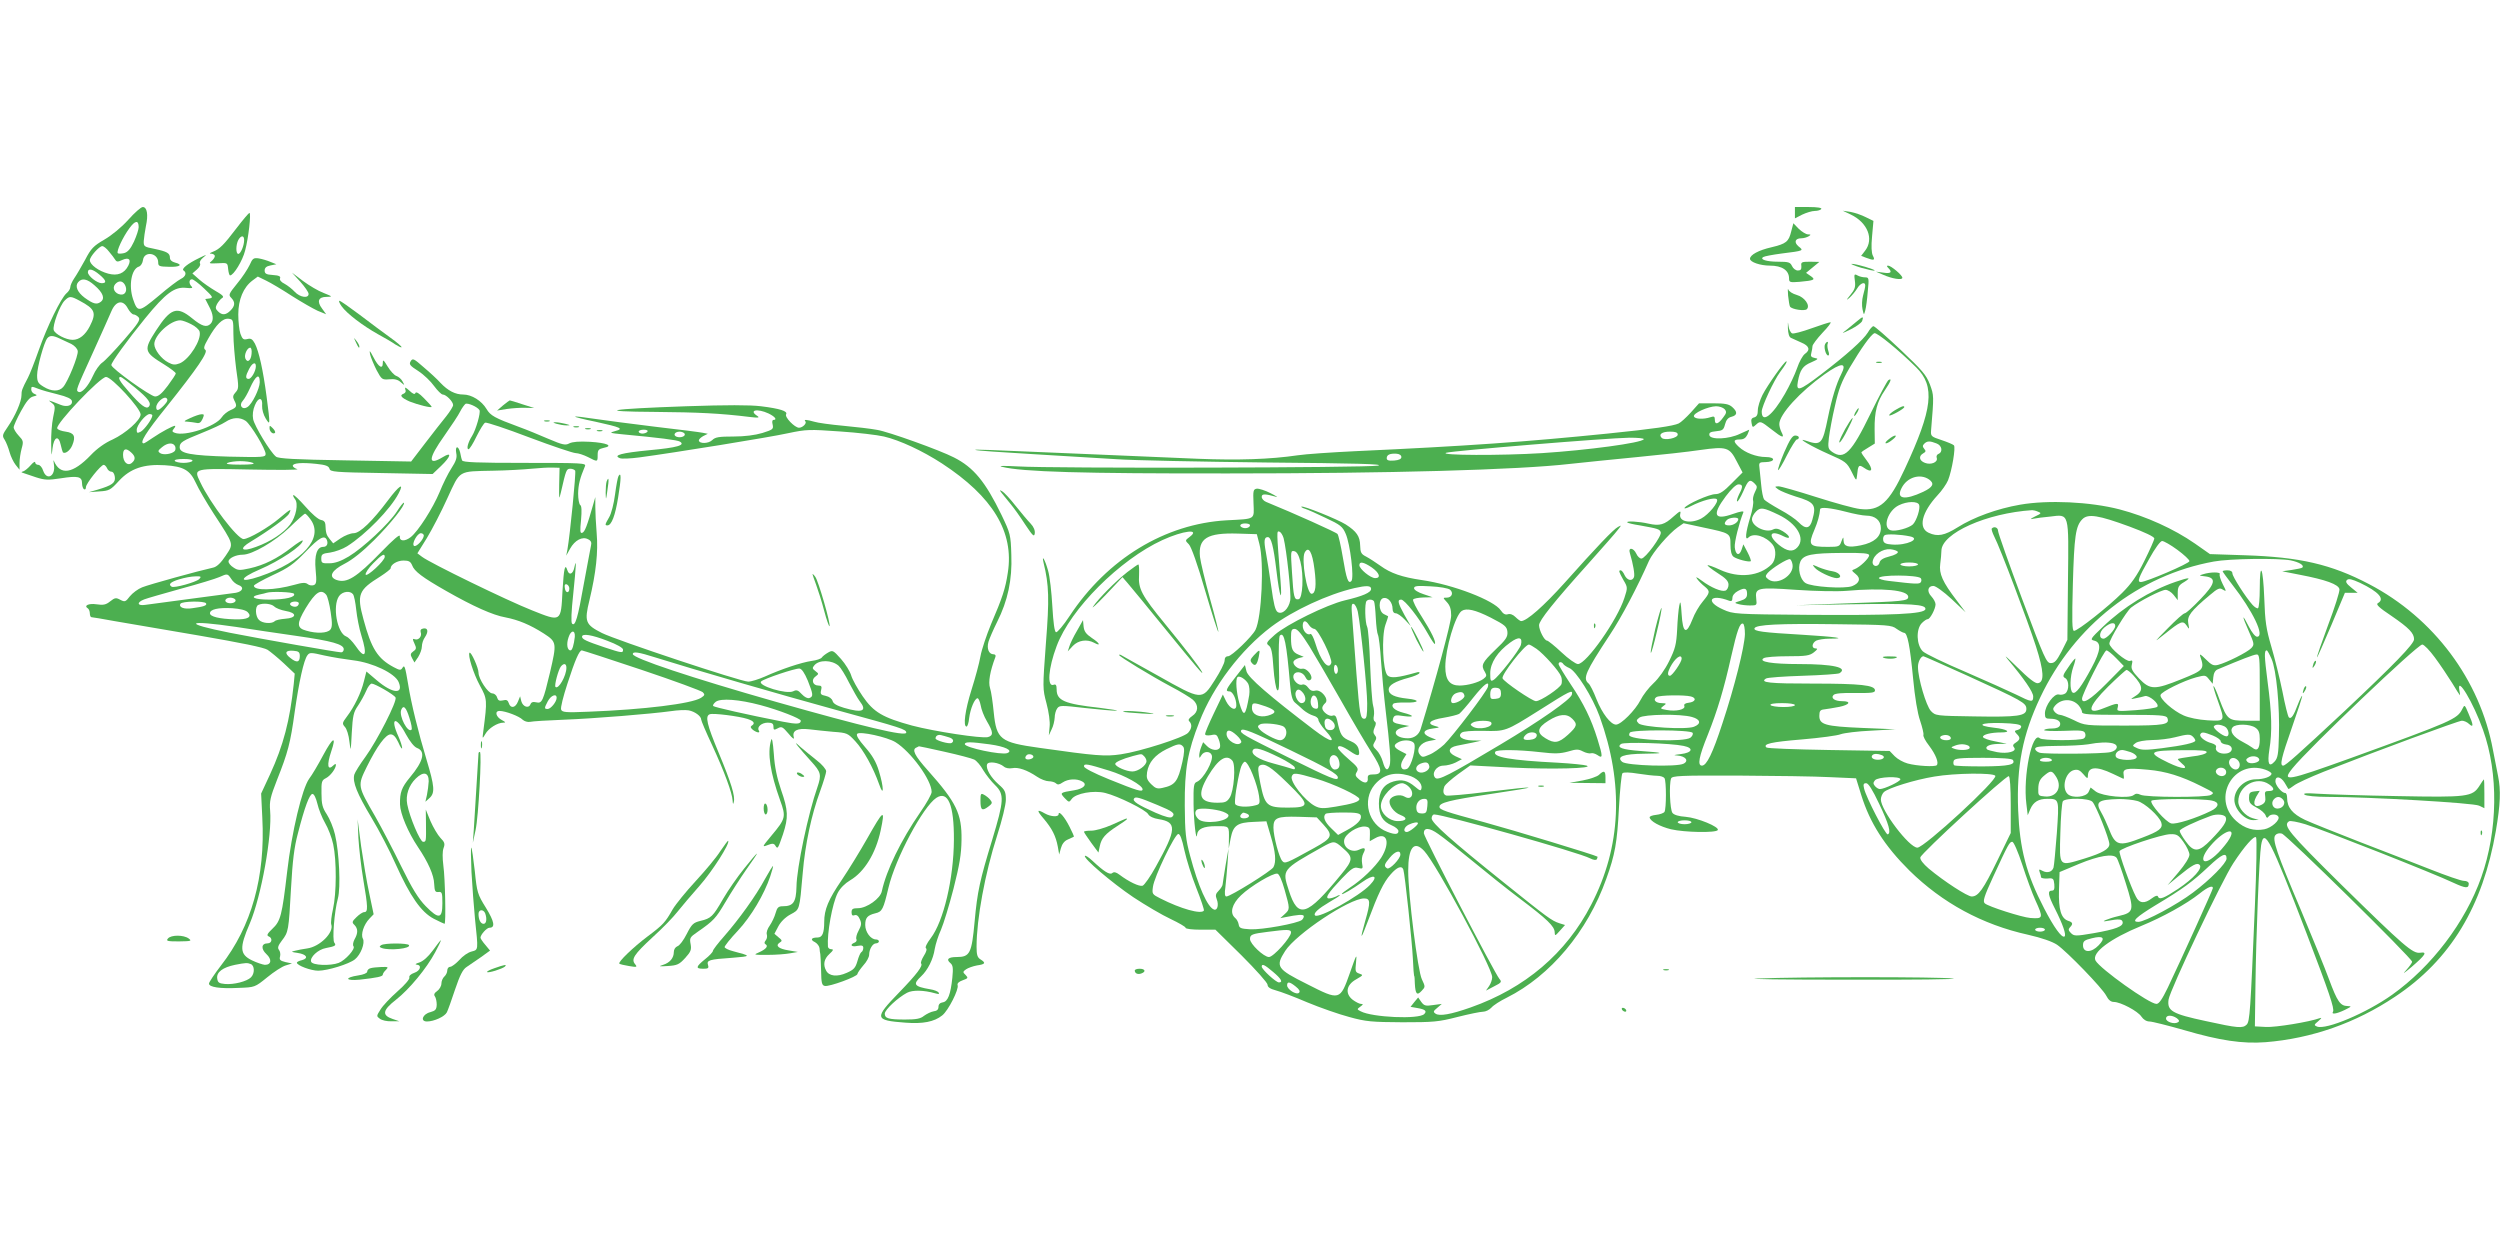 <?xml version="1.0" standalone="no"?>
<!DOCTYPE svg PUBLIC "-//W3C//DTD SVG 20010904//EN"
 "http://www.w3.org/TR/2001/REC-SVG-20010904/DTD/svg10.dtd">
<svg version="1.0" xmlns="http://www.w3.org/2000/svg"
 width="1280pt" height="640pt" viewBox="0 0 1280 640"
 preserveAspectRatio="xMidYMid meet">
<g transform="translate(0,640) scale(0.1,-0.1)"
fill="#4caf50" stroke="none">
<path d="M657 5275 c-35 -39 -85 -80 -123 -102 -55 -32 -68 -45 -98 -103 -20
-36 -44 -78 -56 -95 -11 -16 -20 -37 -20 -45 0 -9 -9 -23 -20 -32 -28 -25 -97
-165 -142 -292 -21 -60 -46 -123 -55 -140 -31 -59 -33 -66 -33 -90 0 -32 -32
-106 -70 -161 -28 -41 -30 -46 -16 -67 8 -13 19 -41 25 -63 6 -22 20 -51 31
-65 l20 -25 0 35 c0 19 5 52 11 74 10 35 8 41 -15 65 -14 15 -26 34 -26 43 0
8 17 46 38 84 27 49 44 70 62 74 21 5 22 7 7 13 -9 3 -17 13 -17 22 0 18 1 18
37 4 15 -6 60 -19 98 -28 49 -12 71 -23 73 -34 5 -23 -25 -33 -57 -20 -68 27
-68 27 -46 10 18 -14 19 -19 7 -74 -7 -33 -11 -93 -10 -134 1 -68 2 -70 7 -24
7 59 31 69 42 17 4 -18 9 -35 11 -38 11 -10 37 9 48 36 19 46 10 64 -34 70
-22 3 -41 10 -43 17 -8 23 220 263 250 263 29 0 177 -161 177 -192 0 -29 -77
-97 -143 -128 -39 -17 -81 -47 -112 -80 -92 -96 -157 -106 -189 -30 -3 8 -3 0
0 -18 10 -59 -36 -86 -55 -32 -5 17 -17 30 -25 30 -9 0 -16 6 -16 13 0 6 -10
0 -23 -15 -12 -14 -29 -28 -37 -31 -13 -4 -13 -5 0 -9 8 -3 38 -13 65 -22 44
-14 61 -15 126 -5 88 14 109 9 109 -25 0 -14 5 -28 10 -31 6 -3 10 1 10 11 0
18 76 114 91 114 5 0 13 -8 17 -17 4 -10 14 -18 22 -18 9 0 16 -11 18 -27 4
-30 -14 -43 -88 -65 l-45 -13 54 4 c50 3 57 7 100 54 58 63 127 87 235 80 96
-6 129 -25 159 -91 13 -29 54 -99 90 -155 108 -166 104 -154 62 -218 -24 -36
-45 -56 -63 -60 -73 -16 -330 -87 -364 -101 -21 -8 -49 -29 -63 -46 -22 -29
-26 -30 -49 -18 -22 12 -28 11 -52 -8 -22 -18 -36 -20 -70 -15 -40 6 -67 -7
-44 -21 5 -3 10 -15 10 -26 0 -10 4 -19 8 -19 5 0 58 -9 118 -20 60 -10 255
-44 433 -74 214 -37 333 -61 351 -73 15 -10 53 -41 84 -70 l55 -52 -5 -53
c-20 -188 -53 -314 -121 -462 l-46 -99 6 -124 c16 -302 -55 -556 -212 -757
-33 -43 -61 -85 -61 -92 0 -18 55 -27 152 -22 83 3 83 3 146 54 34 28 77 56
95 61 l32 10 -33 7 c-28 7 -33 12 -28 29 3 12 0 27 -6 34 -8 10 -4 22 15 47
34 44 35 50 47 268 8 141 16 209 35 280 35 137 60 203 75 203 8 0 18 -21 25
-50 6 -27 24 -72 39 -98 16 -27 35 -76 42 -110 18 -84 17 -251 -1 -331 -8 -35
-12 -71 -9 -79 15 -41 -58 -114 -123 -123 -21 -3 -49 -8 -63 -12 -22 -5 -20
-6 14 -11 46 -7 58 -27 22 -37 -14 -3 -26 -9 -26 -13 0 -14 72 -41 109 -41 48
0 158 34 188 58 30 24 53 84 41 106 -12 21 4 72 34 103 l21 22 -22 105 c-13
58 -31 168 -42 243 l-18 138 4 -95 c3 -52 14 -148 25 -213 24 -142 25 -167 5
-167 -8 0 -26 -12 -40 -26 -23 -22 -24 -27 -10 -40 18 -19 19 -41 0 -74 -7
-14 -10 -29 -5 -35 11 -13 -42 -72 -76 -85 -42 -16 -134 -13 -141 6 -8 22 35
63 76 70 47 9 54 13 43 27 -12 14 0 162 18 227 15 55 7 236 -15 328 -8 34 -27
80 -42 103 -22 33 -27 52 -27 107 -1 60 1 67 23 78 23 12 50 48 51 68 0 6 -5
5 -12 -2 -31 -31 -36 0 -12 71 28 82 9 74 -41 -19 -26 -49 -58 -103 -72 -121
-36 -50 -89 -270 -113 -478 -26 -222 -33 -251 -76 -291 -25 -24 -30 -33 -19
-38 22 -8 18 -36 -5 -36 -32 0 -35 -28 -6 -55 29 -27 26 -55 -8 -55 -11 1 -41
11 -66 23 -63 31 -65 64 -11 189 59 139 115 452 104 578 -4 47 1 69 35 156 56
141 69 189 91 350 22 153 46 264 65 289 11 15 18 15 86 -1 41 -9 109 -20 150
-25 98 -12 212 -66 231 -111 27 -65 -31 -60 -112 9 l-53 45 -13 -51 c-14 -58
-49 -130 -87 -180 -24 -32 -25 -36 -10 -53 9 -9 20 -43 23 -75 7 -55 7 -53 12
44 5 89 9 107 32 140 14 21 33 55 42 76 8 20 21 37 28 37 16 0 114 -56 122
-71 11 -16 -95 -223 -154 -304 -28 -38 -54 -80 -57 -91 -10 -38 14 -97 87
-219 40 -66 96 -174 125 -240 74 -164 130 -245 195 -279 28 -14 53 -26 55 -26
8 0 3 236 -6 298 -5 41 -5 73 1 90 8 21 6 30 -16 52 -14 15 -37 54 -51 86
l-24 59 1 -70 c1 -95 1 -95 -15 -95 -15 0 -69 127 -81 192 -9 47 8 97 44 132
39 38 66 32 66 -14 -1 -19 -5 -51 -9 -70 l-8 -35 21 19 c29 26 26 60 -15 196
-42 139 -79 290 -94 385 -16 95 -19 103 -30 85 -8 -13 -14 -12 -44 4 -83 44
-115 96 -155 245 -35 128 -26 150 87 220 28 18 52 37 52 41 0 20 34 40 66 40
27 0 36 -5 44 -24 11 -31 52 -62 175 -132 137 -78 239 -124 303 -135 66 -13
125 -37 197 -83 66 -43 66 -48 31 -199 -35 -147 -41 -160 -70 -153 -17 4 -26
1 -30 -10 -9 -23 -39 -13 -47 16 l-6 25 -11 -27 c-13 -33 -38 -37 -47 -8 -5
15 -12 19 -30 14 -18 -4 -25 -1 -30 15 -3 12 -15 21 -25 21 -21 0 -70 74 -70
106 0 24 -38 109 -46 102 -10 -11 19 -105 53 -168 38 -69 38 -75 18 -230 -6
-45 -6 -45 10 -18 16 29 62 58 92 58 14 0 12 3 -7 13 -31 16 -39 47 -12 47 29
0 101 -27 118 -45 9 -8 25 -13 37 -11 12 3 90 8 172 11 159 6 450 30 551 44
33 5 73 7 90 4 32 -6 64 -30 64 -47 0 -6 25 -65 56 -131 62 -134 103 -245 105
-284 1 -19 3 -21 6 -7 8 29 -13 97 -77 251 -61 146 -71 189 -46 198 17 7 150
-10 193 -24 34 -11 41 -23 21 -35 -7 -5 -5 -11 7 -21 22 -16 39 -17 30 -3 -11
18 15 40 46 40 22 0 29 -5 29 -20 0 -18 3 -19 22 -9 20 11 25 8 55 -27 22 -27
31 -32 27 -18 -9 33 18 47 79 40 28 -4 85 -9 124 -13 70 -5 74 -7 112 -48 42
-45 92 -135 122 -220 25 -72 25 -17 -1 67 -14 47 -34 81 -71 123 -34 39 -47
61 -40 68 14 14 154 -17 196 -43 79 -49 185 -194 185 -255 0 -11 -26 -58 -59
-105 -98 -142 -173 -296 -196 -403 -7 -37 -77 -87 -122 -87 -27 0 -33 -4 -33
-21 0 -15 5 -19 15 -15 10 4 20 -3 27 -20 10 -21 9 -31 -6 -59 -10 -18 -15
-38 -11 -44 3 -6 -1 -14 -9 -17 -28 -11 -17 -24 14 -17 23 4 30 2 30 -10 0 -9
-4 -19 -10 -22 -5 -3 -14 -24 -20 -46 -10 -34 -18 -44 -55 -60 -49 -22 -90
-17 -105 11 -17 31 -11 60 16 85 21 19 23 25 10 25 -9 0 -16 6 -17 13 -5 69
22 220 50 275 13 25 37 49 64 65 73 43 131 138 156 255 24 114 16 109 -70 -43
-34 -60 -92 -155 -129 -210 -69 -101 -90 -152 -90 -215 0 -58 -10 -80 -34 -80
-33 0 -39 -12 -13 -24 12 -7 22 -21 23 -31 1 -11 2 -24 4 -30 1 -5 3 -44 4
-85 1 -63 4 -75 19 -78 23 -5 167 48 167 61 0 5 14 25 30 44 17 18 30 43 30
54 0 29 18 59 35 59 8 0 15 5 15 10 0 6 -7 10 -15 10 -27 0 -55 38 -55 74 0
37 11 50 52 60 35 8 41 21 67 131 36 152 177 415 245 460 60 39 91 -37 90
-215 -1 -198 -53 -418 -119 -504 -20 -26 -30 -48 -24 -51 6 -4 2 -19 -11 -39
-11 -18 -17 -35 -14 -39 11 -11 -21 -54 -113 -149 -128 -132 -126 -142 32
-154 89 -7 148 4 189 37 31 24 87 135 79 155 -3 9 6 18 26 25 28 10 29 12 15
27 -15 14 -15 17 2 29 10 7 35 16 56 20 43 6 47 13 18 31 -16 10 -20 23 -20
65 0 141 43 375 105 568 26 81 45 159 45 185 0 40 -5 50 -36 77 -42 37 -68 82
-60 104 7 17 61 9 86 -12 9 -8 27 -11 43 -8 30 6 75 -9 127 -44 19 -13 46 -23
60 -23 14 0 31 -5 37 -11 8 -8 17 -7 34 5 27 18 71 21 100 5 28 -15 8 -37 -40
-45 -75 -12 -75 -13 -50 -40 22 -23 23 -23 36 -5 20 29 113 46 172 31 65 -16
209 -87 220 -109 6 -11 27 -21 53 -25 95 -15 93 -51 -14 -243 -28 -51 -59 -95
-68 -98 -17 -5 -70 20 -119 57 -17 13 -28 15 -36 8 -13 -11 -42 7 -102 63 -18
17 -35 28 -38 25 -11 -11 138 -138 248 -212 62 -41 147 -91 190 -111 42 -20
77 -40 77 -45 0 -6 34 -10 77 -10 l76 0 134 -132 c73 -73 133 -140 133 -150 0
-12 13 -21 43 -29 23 -6 95 -33 160 -61 65 -27 162 -61 215 -75 86 -24 116
-26 272 -27 159 0 185 2 282 27 59 15 118 27 131 27 13 0 32 9 43 21 10 12 46
35 79 51 223 112 413 338 509 608 45 124 56 187 65 364 5 92 13 172 18 177 6
6 37 5 79 -2 38 -6 83 -11 99 -11 17 0 33 -6 37 -12 10 -14 10 -158 0 -173 -4
-6 -23 -13 -42 -15 -19 -2 -34 -7 -34 -13 3 -20 53 -47 110 -61 69 -16 230
-19 239 -4 10 16 -104 63 -165 68 -34 2 -60 10 -67 20 -13 16 -18 147 -7 176
5 14 44 16 343 15 185 -1 396 -4 470 -8 l134 -6 27 -87 c44 -141 119 -259 246
-385 169 -166 373 -277 608 -329 70 -16 124 -35 148 -51 51 -35 232 -222 252
-261 11 -22 24 -32 39 -32 34 0 123 -47 141 -75 10 -15 26 -25 41 -25 13 0 93
-20 177 -44 184 -54 301 -71 418 -62 236 19 461 98 663 233 283 188 449 462
516 850 23 135 26 207 11 280 -5 26 -17 86 -26 133 -66 359 -303 676 -634 849
-194 102 -356 139 -635 148 l-180 6 -77 54 c-108 75 -249 139 -386 175 -151
39 -365 49 -509 24 -116 -20 -238 -64 -320 -116 -67 -42 -103 -49 -148 -28
-55 25 -36 104 45 192 22 23 46 58 54 77 20 50 40 169 30 179 -5 5 -34 17 -64
27 -52 17 -55 20 -53 48 15 182 15 179 -6 237 -19 49 -39 72 -150 177 -71 67
-133 121 -139 121 -5 0 -19 -15 -29 -33 -23 -37 -108 -114 -242 -216 -108 -82
-126 -88 -116 -35 11 60 25 81 69 99 36 16 38 19 18 22 -19 4 -23 9 -18 26 3
12 6 28 6 35 0 7 23 38 51 68 29 30 47 54 41 54 -6 0 -50 -14 -97 -31 -47 -17
-92 -29 -99 -26 -8 3 -17 21 -19 39 -3 24 -4 21 -3 -11 1 -28 6 -47 16 -51 8
-4 32 -15 53 -24 41 -17 47 -38 18 -58 -11 -8 -29 -40 -40 -73 -11 -32 -39
-91 -62 -131 -64 -112 -119 -154 -119 -91 0 26 62 159 94 202 29 39 38 55 32
55 -10 0 -97 -123 -122 -172 -13 -26 -24 -61 -24 -79 0 -22 -5 -32 -18 -36
-14 -3 -18 -11 -14 -29 4 -23 6 -24 22 -9 23 21 24 20 82 -25 53 -42 67 -46
49 -12 -6 12 -11 30 -11 41 0 49 106 165 231 254 89 63 118 63 85 -1 -23 -45
-47 -122 -67 -220 -28 -138 -35 -145 -114 -118 -53 18 34 -32 118 -69 87 -38
93 -43 117 -90 24 -49 25 -49 28 -20 5 53 9 58 34 41 45 -32 52 -11 13 40 -14
18 -25 35 -25 37 0 3 16 14 35 25 l34 21 -1 73 c-1 89 12 141 52 199 31 46 38
65 19 53 -6 -3 -47 -80 -91 -170 -99 -204 -136 -240 -197 -198 -21 15 -23 22
-17 73 4 31 17 105 31 163 19 86 34 125 75 195 59 100 109 170 127 177 13 5
126 -88 214 -175 98 -97 85 -212 -59 -521 -80 -173 -128 -216 -229 -204 -29 3
-130 31 -224 61 -94 30 -181 55 -193 55 -21 -1 -21 -1 -1 -16 11 -8 51 -24 88
-36 98 -29 108 -43 86 -120 -12 -46 -35 -49 -70 -12 -13 14 -56 44 -96 65 -39
22 -76 45 -81 52 -5 7 -12 41 -15 77 -4 36 -8 76 -9 89 -3 22 1 25 31 25 51 1
53 26 2 26 -48 0 -106 22 -138 52 -30 28 -29 38 5 38 19 0 30 7 39 25 6 14 10
25 9 25 -1 0 -22 -10 -47 -21 -57 -28 -152 -32 -157 -7 -2 13 5 17 34 20 33 3
39 7 46 35 6 23 16 35 33 39 31 8 32 25 4 50 -17 15 -36 19 -96 19 l-74 0 -42
-47 c-23 -25 -51 -51 -62 -56 -27 -13 -129 -28 -365 -52 -415 -42 -721 -64
-1290 -90 -124 -6 -256 -15 -295 -21 -143 -21 -306 -26 -510 -18 -115 5 -370
16 -565 24 -559 24 -586 25 -575 21 6 -3 136 -12 290 -21 154 -9 348 -21 430
-26 83 -6 429 -13 770 -17 456 -4 607 -8 570 -16 -57 -11 -1659 -15 -1845 -4
-71 4 -102 3 -80 -2 101 -26 413 -35 1160 -34 817 0 1483 18 1750 49 74 8 230
24 345 35 116 11 260 27 320 36 136 19 150 15 188 -60 l29 -55 -55 -55 c-41
-42 -62 -56 -84 -56 -31 0 -146 -51 -158 -70 -4 -6 10 -3 31 8 59 30 123 47
134 36 13 -13 -42 -79 -80 -99 -56 -29 -117 -15 -107 24 4 18 -1 16 -34 -13
-47 -43 -71 -50 -129 -37 -47 11 -117 15 -108 6 2 -3 31 -10 64 -15 94 -17
101 -19 107 -35 7 -18 -79 -135 -99 -135 -8 0 -20 11 -26 25 -15 32 -43 34
-33 3 17 -57 26 -110 21 -123 -9 -23 -35 -17 -48 10 -6 14 -15 25 -20 25 -12
0 -10 -7 14 -50 22 -37 22 -39 5 -91 -35 -111 -195 -339 -238 -339 -11 0 -49
27 -84 60 -35 33 -69 60 -74 60 -14 0 -41 53 -41 79 0 24 75 118 252 315 73
82 142 160 152 174 19 24 19 24 0 14 -23 -12 -109 -102 -273 -286 -107 -119
-194 -196 -223 -196 -4 0 -17 9 -29 21 -12 12 -27 18 -39 14 -13 -4 -24 2 -36
20 -34 51 -244 132 -404 155 -102 15 -160 35 -212 73 -24 17 -56 38 -73 47
-26 13 -30 21 -31 57 -1 47 -18 72 -74 108 -41 26 -220 98 -227 91 -2 -2 6 -7
19 -11 13 -4 61 -25 106 -47 75 -35 86 -44 102 -81 23 -52 44 -227 29 -242
-16 -16 -25 8 -44 123 -10 59 -22 112 -27 118 -7 9 -221 105 -365 164 -13 5
-23 17 -23 26 0 17 18 16 75 0 11 -4 -2 5 -30 19 -27 14 -59 24 -70 23 -18 -3
-20 -9 -17 -75 3 -85 13 -79 -138 -87 -315 -18 -610 -197 -803 -489 -32 -49
-64 -86 -70 -84 -8 2 -14 48 -19 133 -4 71 -13 153 -22 183 -15 54 -34 87 -23
40 28 -114 30 -186 12 -413 -17 -229 -17 -232 3 -307 12 -45 19 -95 16 -120
l-4 -44 14 30 c9 17 15 44 16 61 0 16 6 38 13 47 11 16 21 16 142 2 71 -8 143
-14 160 -14 16 1 -22 7 -85 15 -180 20 -220 37 -220 94 0 22 -4 28 -15 24 -35
-14 -28 84 15 198 71 191 324 443 542 543 107 49 196 59 139 16 -24 -18 -24
-18 -4 -38 12 -12 44 -101 83 -236 35 -119 66 -215 68 -212 2 2 -17 78 -43
170 -25 91 -48 187 -51 213 -10 96 36 125 195 120 l96 -3 13 -50 c25 -93 12
-376 -20 -440 -18 -35 -122 -135 -140 -135 -12 0 -18 -8 -18 -22 0 -13 -23
-58 -50 -100 -67 -105 -65 -105 -294 24 -100 55 -184 103 -188 105 -5 2 -8 2
-8 -1 0 -7 162 -106 265 -161 50 -26 100 -57 113 -68 30 -27 28 -62 -4 -83
-17 -12 -22 -20 -15 -27 16 -16 13 -38 -6 -59 -21 -24 -246 -96 -344 -110 -80
-12 -128 -8 -417 33 -201 28 -220 43 -234 181 -5 51 -13 108 -19 125 -10 31 0
86 27 158 4 9 0 15 -9 15 -24 0 -36 29 -26 64 5 17 25 63 44 101 55 109 78
217 73 344 -3 103 -5 110 -50 204 -83 171 -143 244 -244 295 -72 37 -336 132
-393 141 -31 6 -109 15 -173 21 -65 6 -132 15 -150 21 -39 11 -54 12 -45 2 10
-9 -13 -33 -32 -33 -22 0 -75 55 -66 69 9 16 -32 29 -129 41 -58 7 -175 7
-382 0 -402 -14 -472 -27 -159 -29 219 -2 331 -7 485 -26 42 -5 51 -4 38 5
-47 30 -1 40 57 13 33 -16 46 -33 25 -33 -6 0 -8 -10 -4 -24 5 -23 1 -26 -53
-43 -37 -11 -90 -18 -148 -18 -73 0 -93 -3 -108 -18 -19 -19 -67 -20 -69 -2 0
6 10 15 22 22 l24 12 -25 5 c-13 3 -123 17 -244 31 -121 15 -262 33 -314 41
-51 8 -95 13 -97 11 -2 -2 44 -14 104 -26 132 -29 148 -36 102 -48 -33 -9 -30
-10 40 -17 182 -17 279 -29 291 -37 30 -18 -13 -31 -156 -44 -143 -14 -189
-26 -151 -41 9 -4 54 -2 99 4 179 24 668 103 762 124 95 20 109 20 265 9 91
-6 192 -18 226 -26 81 -19 197 -73 297 -138 260 -170 370 -351 337 -559 -12
-81 -28 -129 -86 -264 -23 -56 -48 -130 -54 -164 -6 -35 -27 -112 -46 -172
-33 -105 -44 -188 -25 -188 4 0 11 19 13 43 6 48 28 101 43 102 5 0 12 -16 16
-36 3 -20 17 -57 32 -82 33 -56 34 -73 5 -81 -32 -8 -274 29 -388 59 -150 41
-197 68 -253 150 -26 38 -53 86 -59 107 -6 20 -29 58 -52 84 -40 45 -43 46
-66 33 -14 -8 -28 -19 -32 -25 -4 -7 -28 -15 -53 -18 -53 -8 -155 -42 -239
-80 -32 -14 -70 -26 -85 -26 -38 0 -675 212 -749 249 -85 43 -91 58 -64 168
34 142 45 247 37 342 -4 47 -7 109 -7 136 l0 50 -10 -35 c-32 -113 -44 -144
-57 -148 -11 -4 -12 9 -6 66 4 47 3 72 -4 76 -6 4 -11 31 -11 59 1 46 9 78 35
140 7 16 -12 17 -309 17 -245 0 -318 3 -320 13 -3 6 -7 24 -10 40 -9 37 -27
35 -20 -3 5 -23 -1 -41 -25 -78 -17 -26 -44 -81 -60 -121 -35 -84 -110 -201
-148 -231 -31 -24 -59 -22 -56 5 1 12 -34 -18 -95 -81 -128 -132 -177 -162
-230 -143 -42 16 -24 49 43 83 39 20 92 62 151 121 84 84 161 181 152 191 -3
2 -19 -18 -36 -45 -41 -63 -173 -186 -246 -230 -40 -24 -71 -35 -99 -35 -38
-1 -42 1 -42 24 0 22 5 26 46 31 25 4 64 18 86 32 95 60 223 191 264 271 31
59 2 40 -54 -35 -80 -107 -144 -169 -176 -169 -16 0 -46 -12 -67 -26 l-38 -26
-18 22 c-17 21 -20 30 -22 75 -1 13 -9 21 -23 23 -13 2 -48 32 -79 68 -31 35
-59 62 -62 59 -3 -2 1 -11 8 -20 19 -23 6 -90 -25 -131 -33 -43 -99 -87 -174
-114 -74 -28 -91 -11 -27 27 91 55 185 123 196 143 15 29 8 25 -50 -24 -54
-46 -157 -106 -183 -106 -31 0 -171 183 -222 292 -34 71 -38 70 257 64 145 -3
253 -2 240 2 -13 4 -23 12 -23 17 0 14 45 18 120 10 49 -5 64 -11 68 -25 4
-16 26 -18 266 -22 l262 -5 43 41 c51 49 57 75 10 46 -79 -48 -77 -9 7 109 36
51 73 107 81 124 9 18 22 35 27 39 11 7 62 -15 72 -32 7 -12 -18 -100 -38
-132 -21 -33 -30 -68 -18 -68 5 0 24 30 41 66 18 36 37 67 44 70 7 3 109 -31
227 -76 117 -44 224 -80 237 -80 12 0 40 -9 62 -20 50 -26 50 -26 50 10 0 26
5 31 31 37 52 10 16 26 -71 31 -55 3 -89 0 -105 -8 -20 -11 -34 -8 -107 23
-46 20 -114 48 -153 62 -122 45 -144 57 -164 91 -25 42 -76 74 -119 74 -41 0
-78 19 -117 60 -16 18 -55 54 -86 80 -50 44 -56 47 -66 31 -10 -16 -5 -23 39
-51 28 -18 64 -53 81 -77 17 -23 37 -43 44 -43 17 0 53 -36 53 -54 0 -7 -16
-33 -35 -57 -20 -24 -68 -86 -108 -138 l-72 -94 -338 6 c-257 4 -342 9 -354
19 -30 24 -110 157 -117 192 -4 22 -1 48 9 71 18 44 41 42 37 -3 -1 -18 7 -46
18 -64 24 -39 24 -35 5 111 -18 136 -39 231 -60 272 -13 23 -20 28 -39 23 -20
-5 -25 0 -35 27 -6 17 -11 62 -11 99 0 76 26 139 73 174 l27 20 43 -21 c23
-11 82 -46 131 -78 49 -31 108 -65 132 -76 l44 -18 -21 29 c-28 37 -19 60 23
60 32 1 32 1 -15 20 -27 10 -74 38 -105 61 l-57 43 43 -47 c23 -26 42 -53 42
-62 0 -24 -44 -18 -71 11 -13 14 -37 33 -52 41 -17 8 -27 20 -23 28 4 10 -6
15 -37 17 -34 2 -42 7 -42 23 0 14 9 22 30 26 l30 6 -30 12 c-16 7 -43 15 -60
18 -27 4 -32 0 -47 -34 -10 -21 -38 -64 -64 -95 -43 -53 -45 -58 -30 -73 21
-22 20 -41 -4 -65 -24 -24 -43 -25 -64 -4 -13 12 -14 20 -5 37 7 12 18 26 26
31 12 6 4 15 -33 36 -27 16 -65 42 -84 59 l-35 31 23 20 c13 11 20 24 16 31
-4 7 3 20 17 31 21 17 18 16 -21 -3 -60 -29 -93 -56 -80 -64 17 -11 11 -31
-14 -43 -13 -6 -65 -45 -115 -88 -101 -84 -106 -85 -130 -15 -23 70 -8 154 30
166 10 3 19 18 21 33 6 49 78 38 78 -12 0 -19 6 -21 55 -22 57 -2 74 11 30 22
-15 4 -25 13 -25 24 0 24 -14 32 -80 46 -52 10 -55 12 -54 40 1 16 6 50 11 76
13 59 6 98 -16 98 -9 0 -42 -29 -74 -65z m53 -38 c0 -12 -11 -45 -24 -74 -18
-38 -32 -54 -51 -59 -14 -3 -29 -4 -32 0 -8 8 25 81 60 128 29 40 47 42 47 5z
m-152 -125 c13 -15 27 -34 32 -42 7 -11 13 -12 36 -1 34 15 47 3 31 -29 -20
-40 -55 -54 -103 -41 -49 13 -94 46 -94 69 0 18 48 72 64 72 6 0 22 -12 34
-28z m-49 -118 c35 -29 39 -44 12 -44 -24 0 -71 37 -71 56 0 22 25 17 59 -12z
m-25 -55 c44 -38 55 -68 31 -85 -20 -15 -38 -10 -82 22 -37 28 -50 59 -33 79
19 23 46 18 84 -16z m561 -16 c45 -43 48 -47 28 -51 l-22 -3 19 -37 c23 -42
25 -73 8 -90 -20 -20 -44 -13 -94 28 -78 64 -110 53 -185 -62 -65 -101 -63
-110 43 -175 32 -20 58 -40 58 -45 0 -5 -19 -33 -41 -63 -30 -40 -48 -55 -65
-55 -23 0 -224 144 -224 161 0 14 81 126 173 239 106 130 151 163 211 156 28
-3 35 -1 27 7 -15 15 -14 37 2 37 7 0 35 -21 62 -47z m-405 18 c14 -27 2 -53
-23 -49 -29 4 -44 32 -28 52 18 21 38 20 51 -3z m-232 -81 c79 -42 87 -61 52
-130 -23 -45 -54 -70 -88 -70 -34 0 -90 29 -97 50 -7 23 31 126 56 151 24 24
31 24 77 -1z m247 -40 c9 -16 22 -30 29 -30 7 0 19 -7 26 -15 10 -12 -3 -32
-75 -115 -48 -55 -98 -108 -112 -117 -13 -9 -35 -39 -47 -67 -25 -55 -59 -92
-75 -82 -13 8 -13 8 77 206 41 91 83 184 93 208 23 53 60 59 84 12z m540 -130
c0 -41 7 -121 14 -177 14 -96 14 -103 -3 -122 -14 -15 -15 -24 -7 -40 16 -30
14 -37 -19 -51 -16 -7 -36 -23 -45 -37 -31 -47 -189 -99 -240 -79 -14 5 -15 9
-5 21 7 8 9 15 6 15 -11 0 -69 -31 -113 -61 -23 -16 -44 -29 -47 -29 -24 0 11
56 115 185 162 203 217 284 200 294 -10 7 -7 19 15 57 41 73 74 105 104 102
24 -3 25 -5 25 -78z m-216 50 c21 -10 41 -28 43 -38 11 -41 -52 -141 -101
-162 -24 -9 -35 -9 -59 4 -36 18 -72 66 -72 94 0 46 82 122 133 122 10 0 35
-9 56 -20z m-672 -74 c15 -7 42 -20 58 -27 17 -9 31 -24 33 -36 4 -24 -51
-159 -75 -185 -21 -24 -60 -23 -100 2 -28 17 -33 25 -33 59 0 41 35 167 52
189 13 16 30 15 65 -2z m981 -78 c-3 -35 -22 -48 -32 -23 -7 19 10 55 25 55 6
0 9 -14 7 -32z m22 -63 c0 -25 -23 -65 -37 -65 -17 0 -17 14 2 50 16 32 35 40
35 15z m-618 -110 c68 -56 86 -81 69 -98 -13 -13 -41 8 -101 77 -48 54 -60 76
-42 76 4 0 37 -25 74 -55z m638 28 c-1 -34 -39 -112 -63 -127 -26 -17 -46 8
-24 32 9 10 25 38 36 63 30 67 51 81 51 32z m-490 -118 c-27 -28 -40 -32 -40
-10 0 24 40 59 53 46 8 -8 4 -18 -13 -36z m7990 -20 c11 -13 10 -20 -7 -42
-25 -35 -43 -40 -43 -13 0 18 -4 20 -22 14 -36 -12 -81 -10 -85 4 -6 16 72 51
113 52 17 0 37 -7 44 -15z m-8050 -32 c0 -17 -40 -72 -59 -83 -18 -9 -21 -8
-21 9 0 24 46 81 66 81 8 0 14 -3 14 -7z m478 -28 c26 -19 102 -144 102 -169
0 -17 -11 -18 -187 -14 -197 6 -253 16 -253 48 0 25 13 33 115 74 50 20 104
45 120 56 36 24 73 25 103 5z m2057 -55 c-3 -5 -15 -10 -26 -10 -10 0 -19 5
-19 10 0 6 12 10 26 10 14 0 23 -4 19 -10z m190 -10 c8 -13 -20 -24 -41 -16
-20 8 -9 26 16 26 10 0 22 -5 25 -10z m5085 -5 c0 -18 -67 -32 -82 -17 -18 18
1 32 43 32 27 0 39 -4 39 -15z m-174 -24 c-12 -19 -289 -56 -521 -71 -206 -13
-532 -12 -490 2 34 10 818 75 938 77 43 0 76 -3 73 -8z m1498 -21 c29 -10 35
-44 11 -54 -8 -3 -12 -12 -9 -20 8 -22 -29 -38 -60 -26 -30 11 -34 35 -9 49
13 7 15 12 5 23 -9 11 -9 17 0 26 15 15 29 15 62 2z m-9017 -16 c3 -8 2 -19
-3 -24 -15 -15 -58 -21 -74 -10 -13 9 -12 13 9 30 28 24 59 26 68 4z m-225
-31 c22 -20 23 -36 3 -53 -21 -18 -45 4 -45 41 0 33 15 37 42 12z m6503 -23
c0 -10 -12 -16 -37 -18 -28 -2 -38 1 -38 12 0 18 17 25 50 23 15 -1 25 -8 25
-17z m-6190 -20 c-3 -5 -24 -10 -45 -10 -21 0 -42 5 -45 10 -4 6 13 10 45 10
32 0 49 -4 45 -10z m310 -10 c13 -6 -9 -9 -65 -9 -56 0 -78 3 -65 9 11 5 40 9
65 9 25 0 54 -4 65 -9z m1568 -110 c-1 -79 -1 -82 9 -40 26 114 28 120 48 120
10 0 21 -4 25 -10 5 -8 -26 -326 -40 -405 l-6 -30 20 36 c24 43 63 64 92 48
15 -7 19 -17 15 -32 -2 -12 -19 -98 -36 -192 -32 -182 -45 -224 -61 -208 -6 6
-4 61 6 152 15 147 17 188 6 137 -7 -36 -27 -44 -36 -16 -12 38 -18 12 -25
-105 -8 -161 -6 -160 -156 -100 -127 50 -523 243 -563 274 l-24 18 49 79 c26
43 74 135 105 204 67 145 52 136 234 140 66 1 154 6 195 10 41 4 91 7 110 6
l35 -1 -2 -85z m7014 25 c29 -21 20 -39 -30 -63 -96 -45 -140 -37 -111 19 28
56 95 76 141 44z m-893 -21 c14 -14 14 -18 1 -44 -8 -16 -12 -36 -9 -44 3 -9
-3 -47 -15 -85 -24 -80 -28 -122 -9 -103 26 26 90 7 125 -38 19 -24 16 -77 -6
-99 -62 -62 -168 -73 -265 -28 -32 15 -61 25 -63 23 -3 -2 20 -20 51 -40 43
-27 56 -42 56 -60 0 -13 -7 -27 -16 -30 -19 -7 -73 15 -121 51 -27 20 -34 22
-23 8 8 -11 25 -28 38 -38 29 -24 28 -31 -10 -77 -18 -21 -42 -62 -53 -92 -31
-79 -49 -71 -55 27 -4 65 -7 73 -12 45 -4 -19 -9 -75 -11 -123 -4 -77 -10 -99
-41 -162 -21 -43 -54 -89 -80 -113 -24 -22 -54 -61 -67 -87 -26 -51 -99 -125
-125 -125 -27 0 -71 57 -100 130 -15 39 -33 75 -41 81 -30 26 -16 58 109 248
60 90 142 246 201 380 20 44 100 138 148 172 l29 20 102 -22 c137 -29 138 -29
138 -88 0 -31 5 -53 15 -61 16 -13 81 -30 89 -23 2 3 -5 23 -17 46 l-21 40 -9
-27 c-12 -35 -31 -28 -35 12 -3 25 23 127 44 179 4 8 -15 5 -52 -8 -98 -35
-110 -6 -38 90 28 37 53 61 65 61 23 0 24 -12 3 -51 -8 -17 -13 -33 -10 -36 3
-4 17 19 31 50 26 61 34 66 59 41z m842 -109 c7 -18 -13 -81 -32 -100 -20 -19
-90 -38 -114 -30 -43 14 -14 101 42 128 42 21 97 22 104 2z m-719 -51 c93 -45
138 -120 96 -166 -23 -26 -53 -22 -96 13 -59 49 -43 78 23 44 41 -21 39 0 -2
25 -23 14 -36 16 -50 9 -36 -19 -108 15 -108 53 0 10 9 27 21 39 23 23 36 21
116 -17z m343 16 c41 -11 89 -20 105 -20 46 0 75 -25 75 -64 0 -44 -34 -74
-102 -88 -64 -13 -88 -7 -89 24 -1 21 -1 21 -11 -4 -9 -26 -13 -28 -68 -28
-98 0 -104 8 -70 88 17 40 26 73 29 105 2 12 53 7 131 -13z m985 0 c18 -7 17
-9 -15 -24 -26 -13 -28 -16 -10 -12 14 3 52 8 86 11 100 12 96 26 92 -329 l-3
-302 -30 -60 c-25 -47 -35 -59 -55 -59 -22 0 -32 22 -147 329 -68 182 -123
338 -123 348 0 17 -20 25 -32 12 -3 -3 3 -22 13 -42 29 -55 171 -431 213 -561
41 -128 44 -184 10 -189 -14 -2 -46 23 -109 85 -49 48 -69 66 -46 38 85 -101
131 -168 131 -191 0 -31 -8 -30 -88 10 -37 18 -153 70 -259 116 -106 45 -204
92 -218 105 -33 32 -36 114 -5 145 11 11 24 20 30 20 12 0 40 53 40 76 0 10
-10 28 -21 40 -25 26 -19 54 10 54 12 0 53 -30 93 -67 l72 -68 -46 61 c-72 94
-91 137 -84 187 3 23 6 53 6 67 1 90 232 193 465 208 6 0 19 -3 30 -8z m-8844
-41 c67 -94 -41 -215 -260 -290 -111 -38 -110 -11 0 36 99 42 219 122 219 147
0 5 -26 -11 -57 -35 -73 -57 -142 -91 -215 -107 -50 -11 -60 -11 -82 4 -15 9
-26 23 -26 31 0 17 38 35 73 35 48 0 165 68 239 139 40 39 76 71 80 71 4 0 17
-14 29 -31z m9312 -35 c78 -29 127 -52 127 -61 0 -7 -23 -59 -51 -115 -38 -77
-67 -117 -113 -163 -71 -71 -228 -195 -247 -195 -10 0 -11 49 -6 238 7 247 14
299 49 334 29 29 83 20 241 -38z m-2003 38 c0 -15 -24 -32 -47 -32 -25 0 -29
10 -11 28 13 13 58 16 58 4z m-2500 -31 c0 -12 -21 -19 -37 -13 -22 8 -14 22
12 22 14 0 25 -4 25 -9z m172 -66 c15 -59 40 -287 34 -319 -8 -44 -41 -74 -64
-60 -13 8 -21 42 -33 130 -9 65 -22 145 -28 178 -11 58 -8 76 10 76 17 0 29
-44 44 -169 17 -143 31 -177 21 -51 -20 253 -20 253 -6 248 8 -2 17 -17 22
-33z m-4402 13 c-1 -20 -38 -60 -50 -53 -14 9 16 65 35 65 8 0 15 -6 15 -12z
m7608 -4 c61 -12 -16 -48 -91 -42 -32 2 -43 8 -45 22 -2 10 1 22 8 26 11 7 80
4 128 -6z m-8104 -20 c7 -19 -1 -34 -19 -34 -32 0 -46 -42 -39 -117 6 -62 4
-74 -10 -79 -9 -3 -23 -1 -30 5 -11 9 -27 9 -68 -3 -104 -29 -208 -31 -208 -5
0 5 43 29 96 54 82 38 107 56 168 119 71 75 99 89 110 60z m9474 -49 c34 -25
62 -51 62 -58 0 -12 -222 -107 -249 -107 -20 0 -12 22 42 117 30 55 58 93 67
93 9 0 44 -20 78 -45z m-4418 -99 c11 -84 6 -126 -15 -126 -24 0 -53 176 -35
211 20 36 39 3 50 -85z m2987 88 c2 -6 -17 -17 -43 -23 -32 -8 -48 -18 -51
-32 -7 -26 -39 -20 -35 6 5 35 50 66 90 63 19 -2 37 -8 39 -14z m-3059 -49
c18 -71 12 -189 -9 -193 -23 -4 -26 9 -34 137 -7 107 -7 113 11 109 13 -2 23
-18 32 -53z m2912 32 c0 -16 -48 -61 -74 -71 -17 -6 -17 -7 5 -25 28 -22 20
-47 -18 -62 -39 -15 -209 -4 -239 16 -28 18 -41 76 -26 110 16 35 58 43 215
44 107 1 137 -2 137 -12z m-7600 -8 c0 -20 -92 -105 -98 -91 -2 8 15 34 39 58
44 45 59 53 59 33z m7208 -41 c7 -55 -79 -107 -123 -75 -17 13 -18 17 -5 33
21 24 102 75 115 71 5 -2 11 -15 13 -29z m2550 23 c43 -9 71 -25 60 -37 -3 -3
-28 -8 -54 -12 l-49 -7 91 -18 c131 -25 198 -49 202 -74 2 -11 -24 -93 -58
-183 -33 -89 -59 -164 -57 -166 1 -2 34 72 73 164 l70 167 32 0 33 0 -33 27
c-25 20 -30 30 -22 38 9 9 25 5 67 -14 96 -46 129 -83 92 -104 -12 -6 4 -22
70 -66 89 -61 115 -88 115 -119 0 -24 -102 -129 -355 -367 -240 -224 -303
-280 -315 -280 -19 0 -10 39 45 196 30 86 54 159 52 161 -2 2 -12 -18 -22 -44
-21 -57 -35 -77 -46 -66 -5 5 -20 65 -33 133 -14 69 -40 172 -57 230 -26 89
-32 127 -36 248 -6 159 -23 194 -23 48 0 -52 -4 -97 -9 -100 -4 -3 -17 5 -28
17 -35 39 -103 145 -103 161 0 10 -9 16 -25 16 -14 0 -25 -2 -25 -5 0 -3 22
-33 49 -68 106 -136 169 -267 127 -267 -9 0 -26 21 -41 50 -37 73 -38 61 -2
-20 29 -66 30 -70 14 -88 -19 -21 -127 -75 -170 -86 -24 -6 -34 -1 -63 28 -28
28 -34 31 -28 13 22 -63 16 -69 -96 -114 -139 -56 -161 -56 -218 3 -36 38 -42
51 -37 71 5 21 3 24 -10 19 -17 -6 -105 67 -105 89 0 21 87 165 111 184 42 33
155 91 177 91 11 0 30 -12 41 -26 l21 -27 0 37 c0 30 5 40 33 56 40 25 26 25
-44 1 -131 -45 -267 -129 -372 -230 -64 -61 -67 -66 -45 -71 38 -9 35 -50 -13
-139 -52 -97 -82 -137 -97 -127 -16 10 -14 82 3 131 8 21 12 41 11 43 -2 2
-19 -18 -36 -44 -29 -41 -31 -48 -16 -56 20 -11 21 -61 1 -78 -8 -6 -23 -9
-33 -6 -24 8 -72 -57 -72 -97 0 -23 4 -27 28 -27 36 0 56 -14 49 -34 -4 -10
-18 -16 -41 -16 -19 0 -37 -3 -40 -8 -2 -4 42 -6 100 -4 91 4 105 2 110 -13 4
-10 1 -21 -7 -26 -20 -12 -213 -11 -225 1 -39 39 -87 -194 -69 -336 l7 -58 13
31 c16 37 42 53 87 53 62 0 61 0 49 -176 -7 -88 -14 -166 -17 -176 -7 -22 -31
-30 -56 -17 -18 10 -20 9 -15 -6 4 -9 7 -21 7 -26 0 -5 15 -8 33 -7 29 3 32 0
35 -29 2 -25 -1 -33 -12 -33 -24 0 -20 -23 15 -92 41 -81 60 -136 49 -143 -14
-8 -54 47 -104 144 -92 177 -125 305 -133 502 -9 226 23 388 113 578 174 368
503 626 889 696 80 15 328 18 393 6z m-4705 -36 c40 -28 49 -55 18 -55 -24 0
-81 47 -81 66 0 21 21 17 63 -11z m2797 15 c0 -5 -20 -10 -45 -10 -25 0 -45 5
-45 10 0 6 20 10 45 10 25 0 45 -4 45 -10z m-8636 -74 c8 -14 25 -27 36 -31
31 -10 24 -33 -12 -40 -18 -2 -123 -17 -233 -31 -110 -15 -215 -29 -232 -31
-41 -6 -44 13 -5 28 15 6 100 30 189 55 89 24 177 51 195 59 43 19 43 19 62
-9z m8650 4 c4 -5 5 -14 1 -20 -7 -12 -24 -11 -167 6 -27 3 -48 10 -48 14 0
18 195 17 214 0z m-8814 -5 c-17 -16 -128 -47 -141 -39 -19 12 -7 24 39 38 26
8 63 15 82 15 30 1 32 -1 20 -14z m1895 -48 c0 -26 -20 -25 -23 2 -3 16 1 22
10 19 7 -3 13 -12 13 -21z m4105 -2 c0 -19 -42 -37 -135 -59 -92 -22 -298
-123 -358 -176 -43 -38 -46 -44 -31 -55 13 -9 19 -35 24 -114 4 -57 13 -108
19 -114 10 -9 12 20 9 130 -2 77 0 145 5 149 22 22 34 -38 52 -249 5 -58 12
-83 25 -94 10 -8 29 -25 43 -38 14 -12 37 -25 51 -29 14 -3 26 -13 26 -21 0
-8 16 -33 36 -55 62 -68 32 -66 -61 5 -226 172 -335 266 -343 298 l-8 32 -47
-60 c-51 -65 -55 -75 -32 -75 16 0 35 -38 35 -71 0 -32 -32 -19 -52 20 l-17
35 -46 -96 c-25 -52 -45 -100 -45 -106 0 -7 11 -9 30 -6 26 6 31 3 40 -22 6
-15 9 -33 6 -41 -8 -19 -43 -16 -66 7 l-20 20 -10 -25 c-6 -15 -10 -34 -10
-43 1 -16 1 -15 11 1 13 22 45 22 53 1 11 -28 -43 -124 -76 -137 -16 -6 -18
-20 -17 -114 1 -89 14 -199 18 -156 3 29 33 43 97 43 70 0 67 3 66 -70 l-1
-45 10 53 c13 66 34 81 119 84 l64 3 22 -75 c25 -83 29 -132 14 -160 -10 -19
-220 -150 -241 -150 -8 0 -10 15 -5 48 3 26 8 81 11 122 l5 75 -15 -85 c-8
-47 -14 -91 -15 -97 0 -7 -9 -22 -20 -33 -16 -16 -18 -25 -10 -45 11 -28 3
-58 -14 -52 -33 11 -81 118 -123 277 -22 82 -26 117 -27 255 -1 187 14 275 75
430 70 181 212 368 368 486 112 84 289 166 426 198 62 14 85 13 85 -4z m404
-4 c19 -16 10 -41 -17 -41 -20 0 -20 0 1 -23 16 -17 22 -36 22 -69 0 -36 -78
-325 -156 -580 -9 -30 -34 -48 -65 -48 -68 0 -87 41 -26 55 l32 8 -38 7 c-44
8 -51 14 -43 35 5 13 15 15 51 9 59 -8 58 2 -1 17 -43 11 -65 31 -50 46 4 4
31 7 61 6 72 -2 79 13 11 20 -66 7 -96 21 -96 47 0 22 32 41 103 60 26 7 50
17 54 23 4 6 -3 8 -18 3 -92 -26 -129 -30 -145 -14 -24 24 -31 199 -11 258 9
24 15 44 14 45 -1 0 -11 5 -22 11 -28 15 -28 77 -1 82 23 5 46 -23 46 -55 0
-14 6 -23 16 -23 9 0 30 -15 46 -32 l31 -33 -32 56 c-34 62 -38 79 -17 79 18
0 91 -93 136 -173 18 -32 34 -56 36 -54 9 8 -18 63 -67 140 -28 42 -47 82 -44
87 3 6 27 10 53 11 l47 1 -47 16 c-28 9 -48 22 -48 30 0 12 15 14 84 10 47 -2
91 -10 100 -17z m1521 -22 c0 -18 -8 -27 -34 -35 -32 -10 -33 -11 -10 -17 13
-4 40 -7 59 -7 35 0 36 1 32 33 -7 58 4 61 205 47 100 -7 213 -9 258 -5 184
16 315 4 315 -31 0 -21 -24 -23 -310 -33 l-265 -10 278 5 c313 5 390 0 385
-25 -5 -25 -164 -32 -603 -29 -373 3 -381 4 -432 27 -95 42 -67 83 31 45 11
-4 16 0 16 15 0 12 11 26 28 35 35 19 47 15 47 -15z m-7440 1 c11 -17 -43 -30
-126 -30 -78 0 -106 14 -51 26 15 3 32 7 37 9 24 8 134 4 140 -5z m165 -5 c7
-8 17 -48 23 -89 9 -59 8 -78 -2 -90 -15 -18 -69 -21 -123 -5 -49 13 -50 36
-3 115 50 82 78 101 105 69z m137 3 c6 -7 13 -43 17 -81 4 -37 15 -95 26 -130
33 -105 20 -127 -31 -52 -15 21 -35 42 -46 46 -47 17 -72 157 -37 207 17 24
56 29 71 10z m-602 -28 c8 -13 -20 -24 -41 -16 -20 8 -9 26 16 26 10 0 22 -5
25 -10z m5830 -9 c3 -5 7 -43 9 -84 2 -41 7 -80 11 -87 4 -7 12 -68 16 -137 5
-68 15 -179 23 -246 23 -194 28 -264 21 -286 -10 -32 -23 -25 -35 19 -6 22
-21 49 -33 60 -18 18 -20 23 -9 41 10 16 11 24 1 35 -9 11 -9 21 -1 39 8 17 8
26 1 31 -6 3 -8 16 -5 28 3 13 1 37 -4 55 -5 18 -11 111 -15 208 -3 96 -10
183 -15 193 -11 21 -14 123 -3 133 9 10 31 9 38 -2z m-5980 -10 c6 -11 -11
-17 -70 -25 -43 -7 -72 5 -61 23 9 13 122 15 131 2z m475 0 c0 -6 -4 -12 -9
-15 -13 -8 -42 4 -35 15 7 12 44 12 44 0z m-126 -16 c9 -9 35 -19 58 -23 60
-10 58 -36 -2 -40 -25 -2 -49 -7 -54 -13 -15 -14 -63 -11 -80 7 -19 18 -21 70
-3 77 25 11 66 6 81 -8z m5548 -27 c15 -73 48 -396 48 -470 0 -61 -3 -78 -14
-78 -21 0 -24 17 -41 230 -8 107 -18 233 -21 279 -6 69 -5 83 7 79 7 -2 17
-21 21 -40z m-5684 -2 c25 -25 1 -39 -65 -37 -80 2 -128 14 -128 31 0 20 41
30 114 26 41 -3 69 -10 79 -20z m6364 -28 c74 -38 83 -46 86 -73 2 -26 -7 -40
-63 -93 -67 -65 -74 -78 -52 -113 10 -17 9 -22 -8 -35 -24 -18 -81 -34 -122
-34 -51 0 -73 29 -73 96 0 92 51 264 84 286 24 16 69 6 148 -34z m-930 -38 c7
-11 20 -20 28 -20 19 -1 94 -154 86 -175 -14 -39 -55 12 -82 103 -9 29 -20 50
-25 46 -16 -9 -39 16 -39 42 0 29 15 31 32 4z m-5492 -10 c74 -12 213 -32 309
-46 182 -26 241 -43 241 -68 0 -9 -6 -16 -13 -16 -19 0 -406 68 -569 100 -248
49 -226 68 32 30z m7724 -37 c-2 -65 -53 -269 -115 -456 -50 -154 -81 -217
-105 -217 -24 0 -16 45 30 158 49 123 83 236 120 402 30 132 44 172 60 167 6
-2 10 -25 10 -54z m777 27 c16 -11 33 -20 38 -20 17 0 30 -66 46 -233 9 -97
23 -181 36 -217 11 -33 19 -66 17 -72 -3 -7 10 -32 29 -56 34 -45 51 -88 39
-100 -10 -9 -102 -4 -149 9 -22 6 -51 22 -66 37 l-26 27 -312 5 c-171 3 -315
8 -319 13 -19 18 23 28 181 41 94 8 184 20 200 27 17 6 86 15 155 18 l125 7
-170 7 c-191 8 -220 17 -220 62 0 25 5 31 25 33 14 2 49 7 78 13 53 11 62 29
14 29 -39 0 -60 16 -44 32 8 8 44 11 112 10 81 -1 100 1 100 13 0 27 -73 35
-317 35 -225 0 -275 5 -241 26 7 5 92 11 188 14 96 3 181 9 188 13 46 29 -31
47 -205 47 -142 0 -212 12 -183 30 8 6 64 10 123 10 94 0 112 3 134 20 19 15
21 20 9 20 -22 0 -20 27 3 40 11 5 41 10 67 10 101 0 30 10 -137 20 -207 12
-251 18 -246 33 6 19 125 25 421 21 263 -3 281 -4 307 -24z m1119 15 c0 -18
-44 -65 -60 -65 -25 0 -23 34 4 57 31 26 56 30 56 8z m-4126 -104 c30 -49 103
-174 162 -278 58 -103 129 -223 156 -265 56 -87 59 -113 11 -113 -25 0 -31 -4
-30 -19 3 -27 -16 -30 -44 -7 -20 17 -22 23 -12 39 10 17 5 25 -43 66 -30 26
-54 51 -54 57 0 16 23 10 62 -17 43 -30 53 -27 44 11 -4 17 -18 31 -40 40 -47
20 -53 29 -70 108 -5 21 -11 27 -23 23 -17 -7 -53 20 -53 39 0 7 7 18 15 25
22 18 -20 72 -51 64 -15 -4 -26 1 -36 15 -9 13 -21 19 -30 16 -19 -8 -50 22
-46 44 5 27 45 25 60 -3 9 -18 17 -23 27 -17 20 13 -17 63 -42 57 -20 -5 -50
21 -44 37 2 6 14 14 28 18 l24 6 -26 11 c-32 13 -39 30 -39 88 0 37 3 44 19
44 14 0 36 -27 75 -89z m-3761 48 c-5 -42 -13 -69 -22 -69 -17 0 -22 33 -10
67 12 38 35 39 32 2z m167 -20 c48 -18 80 -36 80 -45 0 -19 -5 -18 -96 12 -92
31 -114 41 -114 54 0 18 50 10 130 -21z m4677 -21 c-7 -26 -116 -166 -141
-180 -14 -8 -16 -3 -16 35 0 53 38 111 102 157 45 33 65 28 55 -12z m80 -20
c38 -27 117 -115 126 -142 4 -10 5 -27 2 -38 -7 -21 -107 -88 -131 -88 -19 0
-164 99 -171 117 -7 18 114 173 135 173 4 0 22 -10 39 -22z m4600 -45 c28 -38
67 -96 88 -130 21 -35 39 -63 40 -63 1 0 0 11 -3 25 -15 82 72 -63 121 -202
80 -222 76 -516 -9 -755 -82 -231 -254 -457 -456 -601 -132 -94 -338 -181
-385 -163 -16 7 -16 9 7 28 17 15 19 19 7 15 -52 -19 -227 -48 -276 -45 l-56
3 3 215 c3 243 19 656 29 713 15 93 49 27 233 -453 115 -301 144 -386 135
-400 -10 -15 16 -12 60 9 36 18 37 19 14 20 -37 1 -52 23 -94 136 -20 55 -86
216 -145 357 -123 290 -148 362 -130 382 6 8 20 12 33 8 23 -5 667 -639 667
-656 0 -6 -15 -26 -32 -45 -20 -21 -9 -14 29 18 72 62 83 79 44 73 -38 -5 -81
32 -404 349 -271 268 -300 303 -267 324 6 4 43 -3 83 -15 82 -25 666 -255 759
-300 63 -29 78 -30 78 -4 0 8 -10 14 -25 14 -14 0 -91 27 -172 59 -82 32 -245
96 -363 141 -118 46 -243 96 -278 112 -65 31 -92 64 -92 113 0 14 -4 25 -10
25 -17 0 -50 39 -50 60 0 29 27 25 47 -7 9 -16 18 -30 19 -32 2 -2 15 6 29 17
15 12 83 43 153 71 272 107 690 261 707 261 10 0 27 -7 37 -17 23 -21 23 -6
-3 53 -20 47 -20 48 -32 24 -26 -52 -49 -62 -570 -251 -331 -119 -357 -124
-299 -52 82 102 638 632 664 633 9 0 38 -30 65 -67z m-10932 8 c0 -33 -16 -36
-48 -10 -33 25 -26 41 16 37 26 -2 32 -7 32 -27z m1751 -71 c164 -55 305 -107
312 -114 12 -12 11 -16 -9 -29 -48 -30 -291 -60 -577 -71 -116 -5 -134 -3
-139 11 -4 9 11 68 32 132 40 124 61 171 74 171 4 0 143 -45 307 -100z m7549
60 l39 -40 -89 -90 c-82 -83 -125 -109 -125 -77 0 22 113 247 125 247 6 0 29
-18 50 -40z m795 -3 c25 -55 43 -247 38 -396 -2 -90 -6 -113 -22 -130 -29 -32
-38 -12 -27 60 15 92 13 184 -9 349 -17 133 -18 160 -4 160 3 0 14 -20 24 -43z
m-8275 7 c197 -62 646 -192 930 -270 333 -91 355 -98 355 -115 0 -22 -214 29
-665 157 -439 125 -735 224 -735 245 0 15 30 10 115 -17z m8215 -154 l0 -170
-73 0 c-88 0 -94 5 -133 108 -14 40 -28 71 -31 69 -2 -2 8 -36 22 -74 38 -107
39 -106 -52 -101 -47 3 -96 13 -123 25 -53 23 -124 86 -118 105 5 17 119 73
182 90 46 12 49 12 66 -10 l19 -23 3 33 c2 22 10 36 23 41 121 51 183 75 198
76 16 1 17 -13 17 -169z m-2960 147 c0 -17 -48 -87 -60 -87 -13 0 -13 16 1 43
24 47 59 73 59 44z m1464 -87 c281 -128 301 -139 301 -170 0 -36 -43 -42 -267
-38 -196 3 -198 3 -222 28 -24 26 -66 167 -66 226 0 26 15 54 28 54 3 0 104
-45 226 -100z m-5780 51 c10 -9 34 -47 53 -86 20 -38 44 -81 54 -94 41 -52 15
-63 -80 -35 -37 11 -55 22 -58 35 -4 12 -17 22 -35 26 -25 5 -29 9 -24 29 5
19 2 24 -14 24 -29 0 -38 30 -15 46 18 14 18 14 0 28 -16 12 -17 16 -6 29 24
30 90 29 125 -2z m3711 8 c4 -5 17 -14 29 -19 35 -13 120 -149 156 -248 125
-346 111 -667 -43 -964 -128 -249 -339 -428 -617 -526 -102 -36 -160 -46 -180
-32 -13 9 -12 13 9 30 l23 20 -45 -6 c-38 -6 -46 -3 -60 16 l-16 23 -20 -24
-19 -24 34 -6 c42 -7 51 -16 36 -31 -28 -28 -267 -17 -325 14 -20 10 -20 11
-2 24 15 11 16 14 3 14 -8 0 -27 10 -42 21 -41 32 -33 77 18 105 36 21 37 22
16 29 -21 7 -22 12 -17 59 5 46 2 41 -31 -54 -51 -144 -52 -144 -219 -59 -156
78 -164 90 -113 170 56 87 329 269 404 269 33 0 34 -18 6 -115 -29 -102 -24
-102 14 0 52 139 80 198 116 238 33 38 57 47 65 25 8 -23 45 -371 49 -458 2
-47 5 -85 6 -85 2 0 4 -19 4 -42 3 -53 11 -62 35 -36 19 20 19 21 1 59 -21 42
-70 432 -70 555 0 121 30 158 82 102 62 -67 348 -598 348 -646 0 -13 -7 -33
-16 -46 l-16 -23 42 22 c38 19 40 23 27 38 -24 28 -387 727 -387 746 0 30 28
29 74 -4 25 -17 102 -78 171 -135 69 -57 180 -146 248 -197 139 -105 177 -141
177 -172 1 -19 2 -19 27 9 l26 29 -29 9 c-40 13 -62 30 -284 208 -271 217
-370 306 -370 329 0 11 6 20 13 20 49 0 741 -194 799 -225 18 -9 30 -10 34 -4
3 6 4 11 3 13 -14 9 -429 135 -579 176 -200 54 -230 64 -230 79 0 21 49 34
263 66 264 39 257 44 -17 11 -109 -14 -205 -22 -212 -19 -15 6 -18 22 -8 48 4
8 35 36 69 61 l63 45 214 -11 c210 -10 421 -4 382 10 -11 4 -78 11 -149 15
-241 12 -336 29 -319 56 7 12 116 11 229 -2 76 -9 102 -8 143 3 43 13 53 13
76 1 15 -8 34 -12 41 -10 7 3 22 -1 34 -9 28 -20 28 -8 0 82 -32 103 -70 181
-138 282 -33 50 -61 96 -61 102 0 13 17 13 25 -1z m-5105 -18 c0 -41 -41 -113
-56 -98 -7 7 15 89 28 105 15 18 28 15 28 -7z m3950 -12 c0 -10 -4 -19 -10
-19 -5 0 -10 12 -10 26 0 14 4 23 10 19 6 -3 10 -15 10 -26z m-2714 -54 c28
-71 29 -81 8 -89 -9 -3 -24 4 -39 20 -19 21 -27 23 -43 15 -33 -18 -186 29
-165 50 14 14 175 68 196 66 12 -1 26 -22 43 -62z m6786 28 c53 -58 54 -82 3
-112 -18 -11 -17 -12 10 -6 17 3 37 8 47 11 21 6 77 -41 63 -55 -5 -5 -55 -13
-109 -17 -99 -7 -99 -7 -93 15 6 24 -2 23 -72 -5 -92 -38 -82 7 24 112 47 46
89 84 93 84 5 0 20 -12 34 -27z m-4531 -44 c6 -12 8 -37 5 -58 -19 -110 -28
-117 -51 -39 -15 53 -20 120 -9 131 10 10 42 -11 55 -34z m1227 -16 c-7 -26
-179 -251 -224 -295 -22 -20 -55 -44 -76 -52 -32 -14 -37 -14 -48 0 -22 25 3
62 46 70 l37 7 -33 13 c-41 18 -34 38 16 44 38 5 38 6 11 13 -45 12 -26 31 44
42 35 6 71 15 80 20 8 6 41 43 72 83 56 70 84 91 75 55z m67 -33 c0 -20 -6
-26 -27 -28 -24 -3 -28 0 -28 21 0 30 9 39 35 35 14 -2 20 -10 20 -28z m-1011
-1 c16 -24 11 -49 -10 -49 -17 0 -37 37 -30 56 8 20 22 17 40 -7z m824 -11 c3
-13 -35 -38 -58 -38 -20 0 -9 41 13 50 28 11 41 8 45 -12z m550 6 c-4 -24
-163 -135 -366 -256 -264 -158 -318 -185 -333 -171 -22 22 5 63 41 63 17 0 45
7 63 16 l32 17 -33 15 c-42 20 -38 45 8 54 19 4 55 11 80 16 l45 10 -46 1
c-52 1 -79 21 -55 40 8 7 49 10 112 9 112 -3 114 -2 278 101 170 108 180 112
174 85z m-5198 -17 c0 -20 -30 -57 -46 -57 -18 0 -18 4 1 40 16 30 45 41 45
17z m3898 -26 c3 -27 0 -32 -15 -29 -19 3 -28 30 -19 54 10 26 31 10 34 -25z
m1910 33 c30 -8 23 -28 -12 -32 -18 -2 -26 -8 -22 -17 6 -18 -44 -29 -91 -20
-33 6 -34 7 -17 20 18 13 17 14 -8 15 -31 0 -47 18 -27 31 16 10 142 12 177 3z
m-4765 -44 c94 -25 207 -69 207 -80 0 -18 -21 -19 -92 -5 -188 37 -350 74
-356 80 -4 4 2 13 13 22 26 19 119 12 228 -17z m6750 -2 c9 -11 17 -26 17 -34
0 -12 38 -14 215 -14 187 0 216 -2 222 -16 13 -34 -13 -39 -220 -39 -200 0
-203 0 -259 28 -31 15 -63 27 -71 27 -8 0 -20 7 -27 15 -10 12 -10 18 1 31 32
38 90 39 122 2z m-4162 -5 c55 -20 58 -33 11 -47 -44 -12 -82 5 -82 39 0 30 7
30 71 8z m2709 7 c0 -6 -26 -10 -59 -10 -33 0 -63 5 -66 10 -4 6 18 10 59 10
37 0 66 -4 66 -10z m-7094 -65 c10 -30 15 -58 11 -61 -19 -19 -65 70 -53 101
11 28 25 15 42 -40z m5954 -5 c28 -28 25 -39 -22 -82 -48 -43 -69 -46 -115
-18 -47 28 -43 54 15 90 55 35 94 38 122 10z m613 9 c44 -12 49 -35 10 -50
-41 -16 -263 -2 -283 17 -13 14 -13 17 4 30 24 17 210 20 269 3z m-1839 -24
c20 -21 9 -47 -18 -43 -15 2 -22 11 -24 31 -4 31 17 37 42 12z m-4746 -64 c21
-38 43 -66 58 -71 44 -17 32 -68 -37 -150 -43 -52 -52 -77 -51 -138 1 -48 41
-143 92 -219 52 -77 82 -144 83 -189 2 -36 5 -43 22 -41 18 2 20 -4 20 -58 0
-80 -18 -83 -85 -15 -38 39 -69 89 -125 203 -41 84 -101 199 -134 257 -91 158
-91 156 -43 254 53 107 97 166 122 166 15 0 26 -13 40 -42 10 -24 19 -36 19
-28 0 8 -8 35 -19 59 -45 98 -13 108 38 12z m5557 60 c14 -24 -65 -41 -95 -21
-13 9 -13 11 0 20 19 12 87 13 95 1z m-1069 -18 c33 -13 23 -73 -13 -73 -20 0
-87 36 -103 55 -12 14 -12 18 1 26 13 9 84 4 115 -8z m3782 -1 c2 -7 -5 -16
-17 -19 -18 -4 -18 -7 -6 -20 20 -19 19 -30 -4 -45 -15 -9 -17 -16 -9 -25 17
-20 -33 -34 -87 -24 -25 5 -48 11 -51 14 -14 14 11 27 54 28 l47 1 -59 12
c-33 6 -61 16 -63 22 -4 13 41 24 94 24 55 0 29 17 -37 24 -96 11 -72 27 37
24 69 -2 98 -7 101 -16z m1043 -2 c20 -11 27 -50 8 -50 -18 0 -70 41 -64 51 8
12 32 11 56 -1z m157 -6 c17 -12 22 -25 22 -59 0 -49 -13 -64 -38 -43 -9 7
-33 21 -52 31 -45 23 -66 53 -49 73 15 19 89 18 117 -2z m-4941 -115 c183 -88
243 -122 243 -140 0 -20 -36 -5 -252 102 -234 116 -251 126 -243 140 8 12 56
-7 252 -102z m-274 75 c15 -14 25 -29 22 -35 -16 -25 -75 8 -75 43 0 25 20 23
53 -8z m2333 14 c4 -6 -1 -17 -11 -25 -32 -23 -287 -14 -312 10 -3 3 -2 10 2
16 9 16 311 15 321 -1z m-798 -15 c-2 -12 -14 -19 -36 -21 -33 -3 -40 6 -20
26 19 19 60 15 56 -5z m3462 1 c22 -9 40 -22 40 -29 0 -8 12 -15 28 -17 39 -4
38 -42 -1 -46 -32 -4 -58 13 -51 32 3 9 -6 16 -23 21 -33 8 -65 34 -57 46 7
13 18 11 64 -7z m-6472 -9 c22 -6 29 -20 14 -29 -12 -7 -82 13 -82 23 0 14 13
21 29 17 9 -2 26 -7 39 -11z m5130 -2 c2 -8 -6 -13 -22 -13 -28 0 -43 15 -24
23 20 8 41 3 46 -10z m1240 5 c7 -7 12 -15 12 -20 0 -11 -62 -25 -172 -39 -78
-10 -103 -10 -125 0 -27 12 -27 13 -8 27 11 8 45 14 84 15 36 0 89 7 116 14
66 17 79 17 93 3z m-3989 -32 c15 -18 -13 -124 -36 -133 -28 -11 -39 15 -20
47 l18 29 -31 16 c-34 18 -38 30 -12 44 25 15 68 13 81 -3z m-2172 -7 c80 -11
123 -32 90 -45 -30 -11 -217 28 -217 46 0 13 30 12 127 -1z m3553 -8 c54 -11
45 -35 -15 -42 -34 -4 -40 -6 -19 -7 44 -3 63 -27 34 -42 -33 -18 -291 -10
-314 9 -32 27 6 41 113 42 109 1 104 5 -20 14 -94 7 -124 18 -99 36 16 11 255
4 320 -10z m2198 13 c32 -9 24 -37 -13 -45 -39 -9 -333 -11 -362 -3 -13 4 -23
13 -23 20 0 11 24 14 113 15 61 0 132 4 157 8 59 11 99 12 128 5z m-4760 -17
c7 -8 6 -32 -4 -77 -23 -102 -37 -120 -102 -134 -26 -6 -36 -3 -58 19 -22 22
-25 33 -21 61 8 51 41 89 99 118 59 29 71 31 86 13z m4016 7 c9 -3 13 -10 10
-15 -6 -11 -55 -12 -80 -2 -16 6 -16 7 2 14 24 10 48 11 68 3z m-5238 -33 c72
-16 140 -34 152 -40 12 -6 33 -30 46 -54 14 -23 41 -58 61 -77 48 -47 46 -78
-15 -280 -63 -206 -76 -264 -90 -419 -15 -163 -24 -181 -92 -181 -43 0 -55
-12 -32 -31 13 -11 15 -25 10 -75 -9 -86 -23 -122 -49 -126 -14 -2 -22 -10
-22 -23 0 -14 -8 -21 -25 -23 -13 -2 -35 -13 -49 -23 -18 -15 -40 -19 -97 -19
-85 0 -104 6 -104 30 0 20 67 82 114 107 29 15 85 14 145 -3 17 -5 22 -4 17 4
-4 6 -23 14 -44 17 -82 14 -90 25 -46 66 34 32 62 87 70 141 4 23 18 68 32 98
13 30 42 125 64 210 31 123 40 175 41 250 2 134 -27 192 -172 355 -69 77 -84
108 -58 118 6 3 12 6 12 6 0 1 59 -12 131 -28z m1714 -29 c41 -20 76 -43 79
-51 3 -10 -1 -12 -15 -7 -11 4 -53 16 -94 27 -76 20 -118 47 -105 69 10 16 45
6 135 -38z m4359 27 c17 -6 31 -17 31 -25 0 -21 -99 -19 -107 2 -6 16 11 34
33 34 6 0 25 -5 43 -11z m389 -1 c-3 -8 -34 -17 -74 -21 -38 -5 -71 -11 -73
-13 -2 -2 7 -12 19 -22 42 -34 5 -32 -68 3 -112 54 -101 63 76 64 95 1 123 -2
120 -11z m-6007 -23 c0 -5 -9 -11 -21 -13 -20 -3 -27 8 -13 22 10 9 34 3 34
-9z m567 3 c7 -7 12 -18 12 -25 0 -22 -43 -53 -72 -53 -31 0 -88 25 -88 39 0
9 35 25 90 40 47 12 44 13 58 -1z m998 -24 c7 -27 -1 -44 -22 -44 -19 0 -34
40 -23 62 12 22 38 12 45 -18z m2778 30 c22 -8 10 -24 -19 -24 -25 0 -39 12
-28 24 8 8 27 8 47 0z m1933 -21 c6 -17 -45 -29 -60 -14 -9 9 -8 14 3 21 19
13 52 9 57 -7z m-5257 -8 c18 -22 8 -156 -14 -189 -14 -22 -24 -26 -62 -26
-93 0 -107 38 -49 136 53 89 95 115 125 79z m3996 4 c15 -24 -19 -32 -154 -33
-77 0 -144 2 -147 6 -4 4 -5 14 -2 23 5 12 30 15 151 15 94 0 147 -4 152 -11z
m199 1 c4 -6 -8 -10 -30 -10 -22 0 -34 4 -30 10 3 6 17 10 30 10 13 0 27 -4
30 -10z m955 -5 c15 -18 6 -45 -13 -45 -20 0 -40 27 -33 45 7 19 30 19 46 0z
m-5046 -71 c15 -36 29 -85 32 -108 6 -39 4 -44 -17 -49 -43 -12 -99 -8 -105 7
-5 14 9 110 27 179 5 20 16 37 23 37 8 0 26 -30 40 -66z m904 43 c4 -19 -30
-39 -52 -31 -23 9 -19 33 7 44 28 11 41 8 45 -13z m-1638 -23 c79 -24 170 -75
170 -95 0 -16 -26 -8 -172 51 -79 32 -128 58 -128 66 0 16 14 14 130 -22z
m913 -64 c115 -112 115 -125 0 -125 -106 0 -117 10 -140 124 -13 66 -14 84 -4
91 25 15 56 -4 144 -90z m4225 48 c26 -12 50 -24 53 -25 4 -2 4 7 2 20 -6 32
13 36 124 26 92 -8 172 -33 273 -84 68 -34 68 -34 50 -45 -21 -14 -337 -13
-361 1 -15 7 -24 7 -35 -2 -23 -19 -159 -6 -193 18 l-27 21 -10 -22 c-12 -28
-84 -35 -108 -11 -32 32 -11 111 32 122 20 5 31 0 49 -21 19 -23 23 -24 23 -9
0 48 42 52 128 11z m579 16 c3 -9 0 -20 -8 -24 -18 -12 -50 7 -43 25 8 20 43
19 51 -1z m202 5 c17 -6 31 -15 31 -20 0 -15 -38 -29 -80 -29 -58 0 -110 -50
-110 -105 0 -48 53 -105 97 -104 l28 1 -32 9 c-37 11 -73 52 -73 85 0 80 94
133 158 88 29 -20 28 -34 -1 -34 -20 0 -23 -4 -19 -29 3 -22 -1 -32 -18 -41
-35 -19 -49 3 -28 41 l18 30 -28 -3 c-23 -3 -27 -8 -27 -33 0 -25 7 -33 39
-50 22 -11 42 -29 46 -40 4 -13 9 -15 14 -7 9 15 43 16 51 1 11 -17 -35 -58
-72 -65 -53 -10 -101 4 -144 43 -128 116 -13 319 150 262z m-1075 -31 c38 -54
9 -111 -53 -106 -35 3 -36 4 -35 42 1 30 8 46 28 63 34 29 41 29 60 1z m-3788
-14 c90 -26 224 -89 224 -105 0 -14 -36 -25 -121 -39 -65 -11 -80 -10 -106 3
-52 27 -130 126 -119 152 7 20 19 19 122 -11z m475 16 c42 -12 72 -41 67 -66
-3 -15 -7 -14 -33 8 -38 32 -67 39 -110 27 -50 -14 -75 -51 -75 -113 0 -61 19
-92 66 -112 19 -8 34 -21 34 -29 0 -18 -18 -19 -57 -4 -97 36 -131 162 -65
241 44 52 101 68 173 48z m3005 -2 c13 -21 -364 -368 -399 -368 -42 0 -187
191 -187 247 0 12 7 29 15 37 21 21 160 64 259 80 105 18 302 20 312 4z m79
-149 l0 -144 -68 -140 c-73 -150 -98 -185 -132 -185 -22 0 -141 77 -220 143
-29 25 -45 46 -43 57 4 21 438 420 453 416 6 -2 10 -59 10 -147z m-565 131 c0
-11 -82 -50 -105 -50 -7 0 -18 7 -25 15 -10 12 -10 18 0 30 15 18 130 22 130
5z m-2518 -37 c34 -31 17 -75 -20 -52 -24 15 -68 5 -76 -17 -9 -23 20 -64 55
-77 40 -15 30 -32 -17 -31 -43 2 -84 39 -84 78 0 47 65 115 109 116 8 0 23 -7
33 -17z m2409 -88 c50 -104 63 -151 44 -157 -11 -3 -111 190 -121 235 -5 21
-3 27 11 27 11 0 32 -33 66 -105z m-3694 -7 c78 -32 92 -43 75 -60 -8 -8 -33
-2 -86 21 -88 39 -119 59 -110 72 7 12 25 7 121 -33z m5763 27 c15 -18 -2 -45
-30 -45 -23 0 -34 28 -19 46 15 18 33 18 49 -1z m-4382 -32 c-3 -33 -6 -38
-28 -38 -18 0 -26 6 -28 23 -4 28 14 52 40 52 16 0 19 -6 16 -37z m3405 22
c18 -17 87 -191 87 -217 0 -25 -35 -45 -128 -74 -133 -40 -128 -46 -123 131 2
83 8 156 13 163 15 18 133 16 151 -3z m230 4 c38 -10 112 -77 123 -111 9 -29
-11 -44 -98 -77 -121 -47 -137 -42 -172 49 -10 25 -26 60 -37 79 -33 56 -18
67 91 70 30 0 72 -4 93 -10z m382 2 c40 -8 38 -32 -5 -53 -77 -38 -180 -70
-203 -64 -28 7 -111 101 -102 116 7 11 260 12 310 1z m-5079 -52 c24 -6 44
-17 44 -24 0 -32 -126 -47 -154 -19 -17 16 -21 36 -9 47 10 11 69 8 119 -4z
m138 -15 c20 -8 11 -24 -15 -24 -19 0 -25 11 -12 23 8 8 8 8 27 1z m583 -9 c7
-21 -18 -47 -72 -76 l-44 -24 -36 35 c-33 32 -43 58 -28 73 3 4 44 7 90 7 66
0 85 -3 90 -15z m4429 -10 c8 -19 -12 -49 -75 -114 -63 -65 -88 -67 -130 -9
-17 23 -31 47 -31 54 0 10 78 47 160 77 30 11 71 7 76 -8z m-4620 -37 c51 -56
46 -68 -48 -120 -143 -79 -149 -82 -163 -66 -16 18 -45 126 -45 171 0 50 18
58 128 55 l94 -3 34 -37z m1884 12 c0 -5 -16 -10 -35 -10 -19 0 -35 5 -35 10
0 6 16 10 35 10 19 0 35 -4 35 -10z m-1400 -5 c0 -10 -44 -45 -57 -45 -21 0
-15 26 10 38 23 11 47 15 47 7z m-246 -56 l-1 -36 27 15 c62 36 80 -22 32 -99
-32 -49 -98 -113 -161 -154 -22 -15 -41 -29 -41 -32 0 -7 54 25 105 61 60 43
85 33 39 -15 -55 -58 -263 -174 -281 -156 -10 11 17 35 73 68 30 17 54 33 54
35 0 3 -9 0 -19 -6 -11 -5 -27 -10 -36 -10 -23 0 -6 27 64 101 51 53 63 61 85
55 24 -6 25 -4 20 23 -3 16 -1 38 6 51 15 28 9 34 -23 19 -37 -17 -80 11 -75
49 4 32 69 74 108 70 22 -3 25 -8 24 -39z m4391 -39 c-16 -22 -43 -54 -62 -70
-67 -60 -87 -22 -26 49 73 86 145 103 88 21z m-5341 -43 c10 -46 37 -133 61
-193 24 -60 41 -112 39 -116 -13 -21 -119 9 -223 62 -42 21 -43 23 -38 59 6
51 112 271 130 271 9 0 19 -26 31 -83z m5116 41 c16 -22 30 -52 30 -64 0 -14
-23 -51 -56 -90 l-56 -66 56 46 c71 58 95 71 108 58 17 -17 -31 -70 -110 -123
-74 -49 -97 -58 -104 -38 -2 6 -14 2 -30 -10 -37 -29 -65 -27 -82 8 -27 51
-88 221 -84 233 6 16 215 86 260 87 33 1 42 -4 68 -41z m365 -328 c-23 -544
-26 -589 -42 -606 -20 -20 -45 -18 -209 18 -173 37 -199 52 -191 110 7 49 273
610 332 699 57 87 106 142 116 132 5 -5 2 -164 -6 -353z m-4671 299 c56 -48
55 -61 -8 -137 -176 -215 -220 -228 -267 -82 -35 108 -37 106 171 223 59 33
63 33 104 -4z m3480 -86 c21 -65 51 -147 67 -182 42 -92 41 -96 -26 -91 -41 3
-217 59 -233 75 -11 10 -4 34 43 136 78 169 84 179 98 179 7 0 29 -50 51 -117z
m-3184 52 c0 -22 -55 -79 -68 -71 -18 11 -15 21 14 55 27 33 54 41 54 16z
m4230 -21 c0 -23 -85 -109 -172 -174 -82 -62 -246 -150 -280 -150 -37 0 -12
24 88 85 142 85 189 120 272 198 68 64 92 75 92 41z m-563 4 c6 -7 27 -66 47
-130 44 -139 42 -150 -36 -168 -56 -13 -104 -34 -58 -25 59 11 75 10 78 -6 4
-22 -35 -37 -149 -57 -93 -16 -100 -15 -116 1 -13 13 -14 19 -5 29 17 17 15
26 -8 33 -37 12 -51 57 -48 158 l3 92 100 42 c102 42 174 54 192 31z m-4260
-163 c28 -99 28 -100 1 -125 l-23 -21 25 5 c65 13 90 15 95 7 2 -5 -2 -14 -9
-21 -23 -18 -203 -51 -265 -48 -49 3 -56 6 -59 25 -2 12 -10 27 -18 33 -29 25
-17 71 30 116 49 47 163 115 186 111 9 -1 23 -33 37 -82z m4753 8 c0 -8 -159
-359 -231 -510 -29 -60 -45 -83 -58 -83 -37 0 -289 180 -312 222 -21 40 75
112 236 178 107 44 229 111 297 165 41 33 68 44 68 28z m-860 -213 c0 -5 -11
-10 -25 -10 -14 0 -25 5 -25 10 0 6 11 10 25 10 14 0 25 -4 25 -10z m-3860
-14 c0 -26 -90 -126 -113 -126 -26 0 -97 67 -97 92 0 23 10 27 91 37 100 13
119 13 119 -3z m4135 -66 c-37 -39 -80 -39 -80 0 0 21 7 27 45 36 59 15 72 2
35 -36z m-9461 -96 c20 -8 21 -48 1 -68 -21 -21 -88 -38 -133 -34 -31 3 -37 7
-40 29 -4 32 29 56 91 69 56 11 63 11 81 4z m5234 -40 c43 -36 52 -54 30 -54
-15 0 -88 67 -88 81 0 17 16 9 58 -27z m116 -75 c19 -15 24 -25 17 -32 -13
-13 -61 17 -61 38 0 21 13 19 44 -6z m4511 -162 c13 -10 15 -16 6 -21 -18 -12
-61 2 -61 19 0 19 30 19 55 2z"/>
<path d="M975 4260 c-35 -16 -37 -19 -15 -19 14 -1 34 -4 45 -6 15 -4 23 1 32
20 9 21 9 25 -5 24 -10 0 -35 -9 -57 -19z"/>
<path d="M8475 3180 c-14 -61 -25 -116 -23 -122 2 -6 16 42 31 107 16 64 26
119 24 122 -3 2 -17 -46 -32 -107z"/>
<path d="M9291 3494 c16 -20 86 -53 112 -54 34 0 18 29 -20 35 -21 3 -53 13
-72 21 -33 15 -34 14 -20 -2z"/>
<path d="M11280 3460 c-23 -7 -23 -7 10 -11 60 -7 53 -38 -26 -119 -37 -39
-72 -70 -78 -70 -7 0 -45 -34 -86 -76 -75 -76 -75 -76 -18 -31 85 68 94 71
113 45 15 -23 15 -22 9 10 -7 37 12 63 110 145 41 35 51 39 67 28 19 -11 19
-10 -1 29 -11 22 -18 45 -15 50 7 12 -48 12 -85 0z"/>
<path d="M11846 3005 c-9 -26 -7 -32 5 -12 6 10 9 21 6 23 -2 3 -7 -2 -11 -11z"/>
<path d="M11796 2875 c-9 -26 -7 -32 5 -12 6 10 9 21 6 23 -2 3 -7 -2 -11 -11z"/>
<path d="M6420 3045 c-19 -21 -21 -27 -10 -40 16 -19 26 -10 35 33 8 39 5 39
-25 7z"/>
<path d="M6151 1995 c1 -19 18 -51 18 -35 0 8 -4 22 -9 30 -5 8 -9 11 -9 5z"/>
<path d="M7252 3125 c18 -35 34 -63 36 -61 4 5 -56 126 -63 126 -3 0 10 -29
27 -65z"/>
<path d="M9640 3036 c0 -8 48 -12 66 -5 13 5 7 8 -23 8 -24 1 -43 -1 -43 -3z"/>
<path d="M12695 2377 c-36 -57 -61 -60 -420 -53 -176 3 -358 9 -405 12 -61 4
-81 3 -70 -5 8 -6 60 -11 115 -11 215 0 750 -31 778 -45 l27 -13 0 74 c0 41
-1 74 -2 74 -2 -1 -12 -15 -23 -33z"/>
<path d="M12701 2134 c0 -11 3 -14 6 -6 3 7 2 16 -1 19 -3 4 -6 -2 -5 -13z"/>
<path d="M8187 2433 c-9 -9 -47 -22 -84 -29 l-68 -12 93 -1 92 -1 0 30 c0 34
-8 37 -33 13z"/>
<path d="M7878 2373 c6 -2 18 -2 25 0 6 3 1 5 -13 5 -14 0 -19 -2 -12 -5z"/>
<path d="M5020 2301 c0 -49 8 -55 40 -31 21 16 22 20 10 35 -7 9 -22 21 -32
26 -16 9 -18 5 -18 -30z"/>
<path d="M9190 5311 l0 -29 37 19 c21 10 50 19 65 19 15 0 30 5 33 10 4 6 -20
10 -64 10 l-71 0 0 -29z"/>
<path d="M9475 5302 c87 -41 121 -126 74 -186 l-20 -26 26 -10 c40 -15 47 -13
34 11 -7 14 -9 48 -4 99 l7 79 -39 19 c-21 11 -57 23 -78 27 l-40 6 40 -19z"/>
<path d="M1212 5233 c-67 -88 -87 -108 -122 -122 -18 -7 -20 -10 -7 -10 9 -1
17 -6 17 -12 0 -7 -8 -18 -17 -26 -16 -12 -12 -13 32 -11 50 3 50 3 53 -29 2
-18 6 -33 10 -33 18 0 64 75 77 127 17 63 32 193 22 193 -3 0 -33 -35 -65 -77z
m38 -62 c0 -29 -18 -71 -30 -71 -13 0 -13 46 0 71 14 25 30 25 30 0z"/>
<path d="M9171 5215 c-13 -53 -26 -63 -101 -81 -66 -15 -110 -39 -110 -59 0
-17 53 -35 102 -35 62 0 98 -24 98 -66 0 -19 4 -21 53 -17 77 7 85 11 57 30
l-23 16 34 28 34 28 -47 1 c-44 0 -48 -2 -45 -22 1 -17 -3 -23 -18 -23 -11 0
-24 10 -30 23 -9 19 -17 22 -70 22 -61 0 -97 12 -77 24 6 4 48 12 94 18 114
14 114 15 87 36 -25 21 -19 42 14 42 12 0 29 5 37 10 13 8 12 10 -3 10 -10 0
-31 13 -47 28 l-28 29 -11 -42z"/>
<path d="M9529 5029 c36 -10 67 -17 69 -14 5 5 -97 35 -117 34 -9 0 13 -9 48
-20z"/>
<path d="M9668 5028 c22 -22 13 -30 -25 -24 l-38 5 35 -15 c46 -21 100 -30
100 -16 0 13 -58 62 -73 62 -8 0 -7 -4 1 -12z"/>
<path d="M9497 4962 c4 -31 0 -44 -23 -72 -22 -27 -23 -30 -5 -15 12 11 30 32
39 47 17 29 42 38 42 16 0 -7 -5 -30 -11 -51 -6 -21 -7 -53 -3 -70 7 -31 7
-32 14 -7 4 14 10 58 13 98 7 68 6 72 -14 72 -11 0 -29 4 -39 10 -16 9 -18 6
-13 -28z"/>
<path d="M9155 4887 c3 -27 7 -53 10 -57 9 -14 75 -24 86 -13 19 19 -12 62
-52 73 -21 6 -40 18 -43 28 -3 9 -3 -5 -1 -31z"/>
<path d="M1749 4832 c26 -37 109 -100 186 -143 33 -18 73 -41 88 -52 16 -10
30 -17 33 -15 2 3 -23 25 -57 49 -34 24 -104 77 -157 117 -52 39 -99 72 -104
72 -5 0 0 -13 11 -28z"/>
<path d="M9510 4757 c-14 -12 -39 -32 -55 -45 -29 -22 -28 -22 21 2 28 14 54
33 58 42 9 25 4 25 -24 1z"/>
<path d="M1821 4650 c14 -31 19 -36 19 -24 0 6 -7 19 -16 30 -14 18 -14 18 -3
-6z"/>
<path d="M9345 4639 c-9 -14 3 -59 15 -59 6 0 6 9 1 23 -4 12 -6 28 -4 35 6
15 -3 16 -12 1z"/>
<path d="M1895 4585 c4 -16 19 -52 33 -80 26 -48 28 -50 65 -47 27 3 45 -2 59
-15 21 -18 21 -18 9 4 -6 12 -20 24 -31 28 -11 3 -31 25 -45 48 -21 35 -25 38
-25 19 0 -35 -22 -22 -48 29 -19 36 -22 39 -17 14z"/>
<path d="M9608 4543 c6 -2 18 -2 25 0 6 3 1 5 -13 5 -14 0 -19 -2 -12 -5z"/>
<path d="M2075 4407 c5 -11 1 -19 -9 -23 -22 -8 -11 -21 32 -40 43 -17 112
-34 112 -27 0 3 -18 23 -39 44 -25 26 -41 35 -44 27 -3 -9 -12 -6 -31 12 -19
17 -25 20 -21 7z"/>
<path d="M2575 4324 l-30 -26 50 8 c28 4 70 7 95 6 l45 -1 -60 19 c-33 11 -62
20 -65 20 -3 -1 -18 -12 -35 -26z"/>
<path d="M9701 4299 c-18 -11 -31 -23 -28 -26 6 -5 77 34 77 43 0 9 -16 3 -49
-17z"/>
<path d="M9500 4290 c-6 -11 -8 -20 -6 -20 3 0 10 9 16 20 6 11 8 20 6 20 -3
0 -10 -9 -16 -20z"/>
<path d="M9468 4238 c-28 -43 -60 -110 -49 -103 7 3 25 33 41 66 31 60 34 77
8 37z"/>
<path d="M2788 4243 c6 -2 18 -2 25 0 6 3 1 5 -13 5 -14 0 -19 -2 -12 -5z"/>
<path d="M2850 4230 c14 -4 36 -8 50 -8 22 0 22 1 -5 8 -16 4 -39 8 -50 8 -16
0 -15 -2 5 -8z"/>
<path d="M1380 4208 c0 -18 18 -34 28 -24 3 4 -2 14 -11 23 -16 16 -17 16 -17
1z"/>
<path d="M2938 4213 c6 -2 18 -2 25 0 6 3 1 5 -13 5 -14 0 -19 -2 -12 -5z"/>
<path d="M2998 4203 c6 -2 18 -2 25 0 6 3 1 5 -13 5 -14 0 -19 -2 -12 -5z"/>
<path d="M3058 4193 c6 -2 18 -2 25 0 6 3 1 5 -13 5 -14 0 -19 -2 -12 -5z"/>
<path d="M9135 4084 c-20 -47 -34 -88 -31 -91 2 -3 23 31 45 76 23 45 46 81
51 81 6 0 10 5 10 10 0 6 -8 10 -19 10 -14 0 -28 -22 -56 -86z"/>
<path d="M9669 4150 c-13 -10 -19 -19 -13 -20 7 0 22 9 35 20 13 10 19 19 13
20 -7 0 -22 -9 -35 -20z"/>
<path d="M3167 3963 c-4 -6 -12 -49 -18 -95 -6 -46 -19 -98 -30 -116 -22 -38
-23 -42 -9 -42 21 0 40 50 55 144 16 97 16 132 2 109z"/>
<path d="M3106 3935 c-3 -9 -5 -35 -5 -58 1 -40 2 -40 9 13 9 57 7 73 -4 45z"/>
<path d="M5130 3874 c8 -10 27 -34 43 -53 16 -19 50 -66 75 -105 40 -60 47
-67 50 -47 2 15 -5 33 -21 50 -14 14 -48 55 -77 91 -28 36 -59 69 -68 74 -15
9 -16 8 -2 -10z"/>
<path d="M5772 3471 c-60 -47 -147 -135 -175 -176 -11 -16 18 11 65 60 l85 90
26 -30 c14 -16 97 -117 184 -224 176 -216 208 -253 197 -231 -12 24 -91 126
-191 248 -117 143 -136 177 -131 248 1 30 0 54 -4 54 -3 0 -28 -18 -56 -39z"/>
<path d="M4160 3460 c0 -3 9 -27 19 -55 10 -27 29 -87 41 -133 12 -46 25 -81
27 -78 8 7 -57 233 -73 253 -7 10 -14 16 -14 13z"/>
<path d="M5514 3170 c-18 -30 -35 -66 -39 -80 l-8 -25 26 28 c28 29 72 36 109
16 37 -20 29 -2 -11 24 -31 21 -40 34 -43 59 l-3 33 -31 -55z"/>
<path d="M8161 3194 c0 -11 3 -14 6 -6 3 7 2 16 -1 19 -3 4 -6 -2 -5 -13z"/>
<path d="M2167 3182 c-12 -2 -16 -9 -13 -19 8 -20 -11 -43 -30 -36 -12 5 -13
1 -2 -22 11 -23 10 -29 -6 -40 -15 -11 -16 -17 -6 -35 l12 -22 19 28 c10 16
19 40 19 54 0 14 7 36 16 48 19 28 15 49 -9 44z"/>
<path d="M5751 2756 c2 -2 45 -6 94 -9 66 -4 77 -3 40 3 -52 9 -141 13 -134 6z"/>
<path d="M5973 2733 c9 -2 25 -2 35 0 9 3 1 5 -18 5 -19 0 -27 -2 -17 -5z"/>
<path d="M3948 2610 c-20 -66 -4 -167 46 -307 31 -85 29 -94 -43 -180 -50 -60
-50 -61 -21 -50 25 10 33 9 40 -3 12 -19 13 -16 39 59 28 86 27 121 -10 227
-21 62 -33 118 -37 184 -5 65 -10 87 -14 70z"/>
<path d="M2462 2585 c0 -16 2 -22 5 -12 2 9 2 23 0 30 -3 6 -5 -1 -5 -18z"/>
<path d="M4085 2580 c11 -14 41 -48 67 -77 52 -57 55 -69 33 -134 -46 -130
-106 -412 -107 -509 -2 -79 -16 -100 -70 -100 -22 0 -29 -6 -37 -35 -5 -19
-19 -48 -30 -64 -12 -16 -18 -36 -15 -45 3 -9 1 -23 -5 -30 -8 -10 -9 -16 -1
-21 15 -9 2 -25 -34 -41 -30 -13 -28 -13 44 -13 41 0 93 4 115 8 l40 7 -47 8
c-52 8 -70 24 -46 40 14 8 13 12 -6 27 l-21 18 20 38 c12 23 36 47 62 61 48
26 46 18 63 212 12 146 45 300 89 419 17 47 31 93 31 102 0 10 -21 35 -47 55
-27 21 -64 52 -83 68 -28 26 -31 27 -15 6z"/>
<path d="M2450 2543 c-1 -18 -20 -324 -24 -388 l-5 -70 14 65 c15 68 33 400
22 400 -4 0 -7 -3 -7 -7z"/>
<path d="M4080 2441 c0 -10 30 -24 37 -17 3 2 -5 9 -16 16 -12 6 -21 7 -21 1z"/>
<path d="M3910 2261 c0 -17 5 -31 10 -31 6 0 10 11 10 24 0 14 -4 28 -10 31
-6 4 -10 -7 -10 -24z"/>
<path d="M5344 2208 c43 -51 62 -89 72 -143 l7 -40 9 33 c6 21 18 37 36 44 15
7 28 13 30 14 2 1 -8 24 -22 51 -25 50 -56 86 -56 64 0 -15 -40 -13 -70 4 -42
24 -44 17 -6 -27z"/>
<path d="M5695 2178 c-38 -17 -86 -31 -107 -31 -21 0 -38 -2 -38 -6 0 -3 17
-28 37 -56 l37 -50 7 33 c8 40 28 63 90 103 27 17 49 33 49 35 0 6 1 6 -75
-28z"/>
<path d="M3688 2042 c-20 -32 -77 -100 -126 -153 -49 -53 -102 -118 -118 -145
-38 -67 -49 -79 -129 -139 -73 -55 -152 -131 -144 -139 3 -3 25 -8 49 -12 41
-7 44 -6 32 9 -22 26 -6 50 89 138 50 45 107 104 127 130 21 26 71 86 113 133
64 72 159 220 147 231 -1 2 -19 -22 -40 -53z"/>
<path d="M2414 1935 c4 -71 12 -179 18 -240 17 -164 18 -157 -18 -167 -17 -4
-45 -23 -62 -43 -18 -19 -39 -35 -47 -35 -8 0 -15 -8 -15 -19 0 -10 -7 -24
-15 -31 -8 -7 -15 -23 -15 -36 0 -12 -10 -30 -22 -38 -15 -11 -18 -19 -11 -28
5 -7 9 -26 9 -42 -1 -25 -7 -31 -32 -38 -41 -10 -54 -48 -18 -48 36 0 91 25
102 47 5 10 24 62 42 117 25 74 40 103 59 115 14 9 47 32 73 50 l47 34 -24 29
c-14 16 -25 33 -25 37 0 15 32 51 46 51 31 0 25 32 -18 102 -43 69 -46 79 -57
188 -7 63 -15 117 -18 120 -3 3 -2 -53 1 -125z m70 -211 c10 -27 7 -54 -8 -54
-15 0 -26 21 -26 51 0 23 25 25 34 3z"/>
<path d="M3810 1953 c-34 -42 -82 -111 -107 -154 -53 -92 -62 -101 -117 -114
-36 -9 -44 -16 -70 -67 -16 -32 -37 -60 -48 -63 -10 -4 -18 -16 -18 -29 0 -31
-20 -55 -55 -66 -25 -8 -22 -9 24 -6 48 3 59 8 89 41 29 32 33 42 28 71 -6 31
-4 36 36 63 82 57 93 69 142 152 27 46 75 121 107 167 32 45 57 82 55 82 -3 0
-32 -34 -66 -77z"/>
<path d="M3917 1900 c-47 -87 -133 -206 -208 -292 -32 -36 -59 -71 -59 -77 0
-5 -18 -25 -40 -42 -48 -39 -50 -49 -9 -49 25 0 29 3 24 19 -8 25 6 29 123 37
100 8 100 9 5 34 -24 6 -43 16 -43 21 0 6 30 44 68 84 68 73 135 186 166 279
9 27 15 50 14 52 -2 1 -20 -28 -41 -66z"/>
<path d="M860 1595 c-11 -13 -4 -15 56 -15 63 1 67 2 50 15 -26 19 -90 19
-106 0z"/>
<path d="M2217 1535 c-25 -34 -50 -56 -70 -63 -18 -5 -24 -10 -14 -11 28 -2
20 -31 -12 -42 -18 -6 -28 -16 -25 -24 3 -7 -23 -38 -61 -71 -36 -32 -76 -74
-87 -93 -21 -33 -21 -34 -3 -47 10 -8 37 -14 59 -13 l41 0 -35 12 c-56 19 -51
45 17 98 69 54 157 161 201 243 18 33 31 61 29 62 -1 1 -19 -22 -40 -51z"/>
<path d="M1952 1561 c-11 -7 -10 -10 3 -15 39 -14 150 -3 139 15 -7 11 -125
11 -142 0z"/>
<path d="M2532 1443 c-24 -8 -41 -17 -38 -20 6 -6 77 16 91 28 13 13 -2 10
-53 -8z"/>
<path d="M1898 1443 c-10 -2 -18 -10 -18 -18 0 -7 -18 -15 -45 -19 -73 -11
-68 -29 6 -22 89 10 119 16 119 26 0 5 7 16 16 24 14 15 12 16 -23 15 -21 -1
-46 -3 -55 -6z"/>
<path d="M5810 1431 c0 -15 16 -22 34 -15 25 9 19 24 -9 24 -14 0 -25 -4 -25
-9z"/>
<path d="M8518 1433 c6 -2 18 -2 25 0 6 3 1 5 -13 5 -14 0 -19 -2 -12 -5z"/>
<path d="M9000 1390 c-80 -3 127 -6 460 -6 333 -1 576 2 540 6 -75 9 -787 9
-1000 0z"/>
<path d="M8305 1230 c3 -5 11 -10 16 -10 6 0 7 5 4 10 -3 6 -11 10 -16 10 -6
0 -7 -4 -4 -10z"/>
</g>
</svg>
